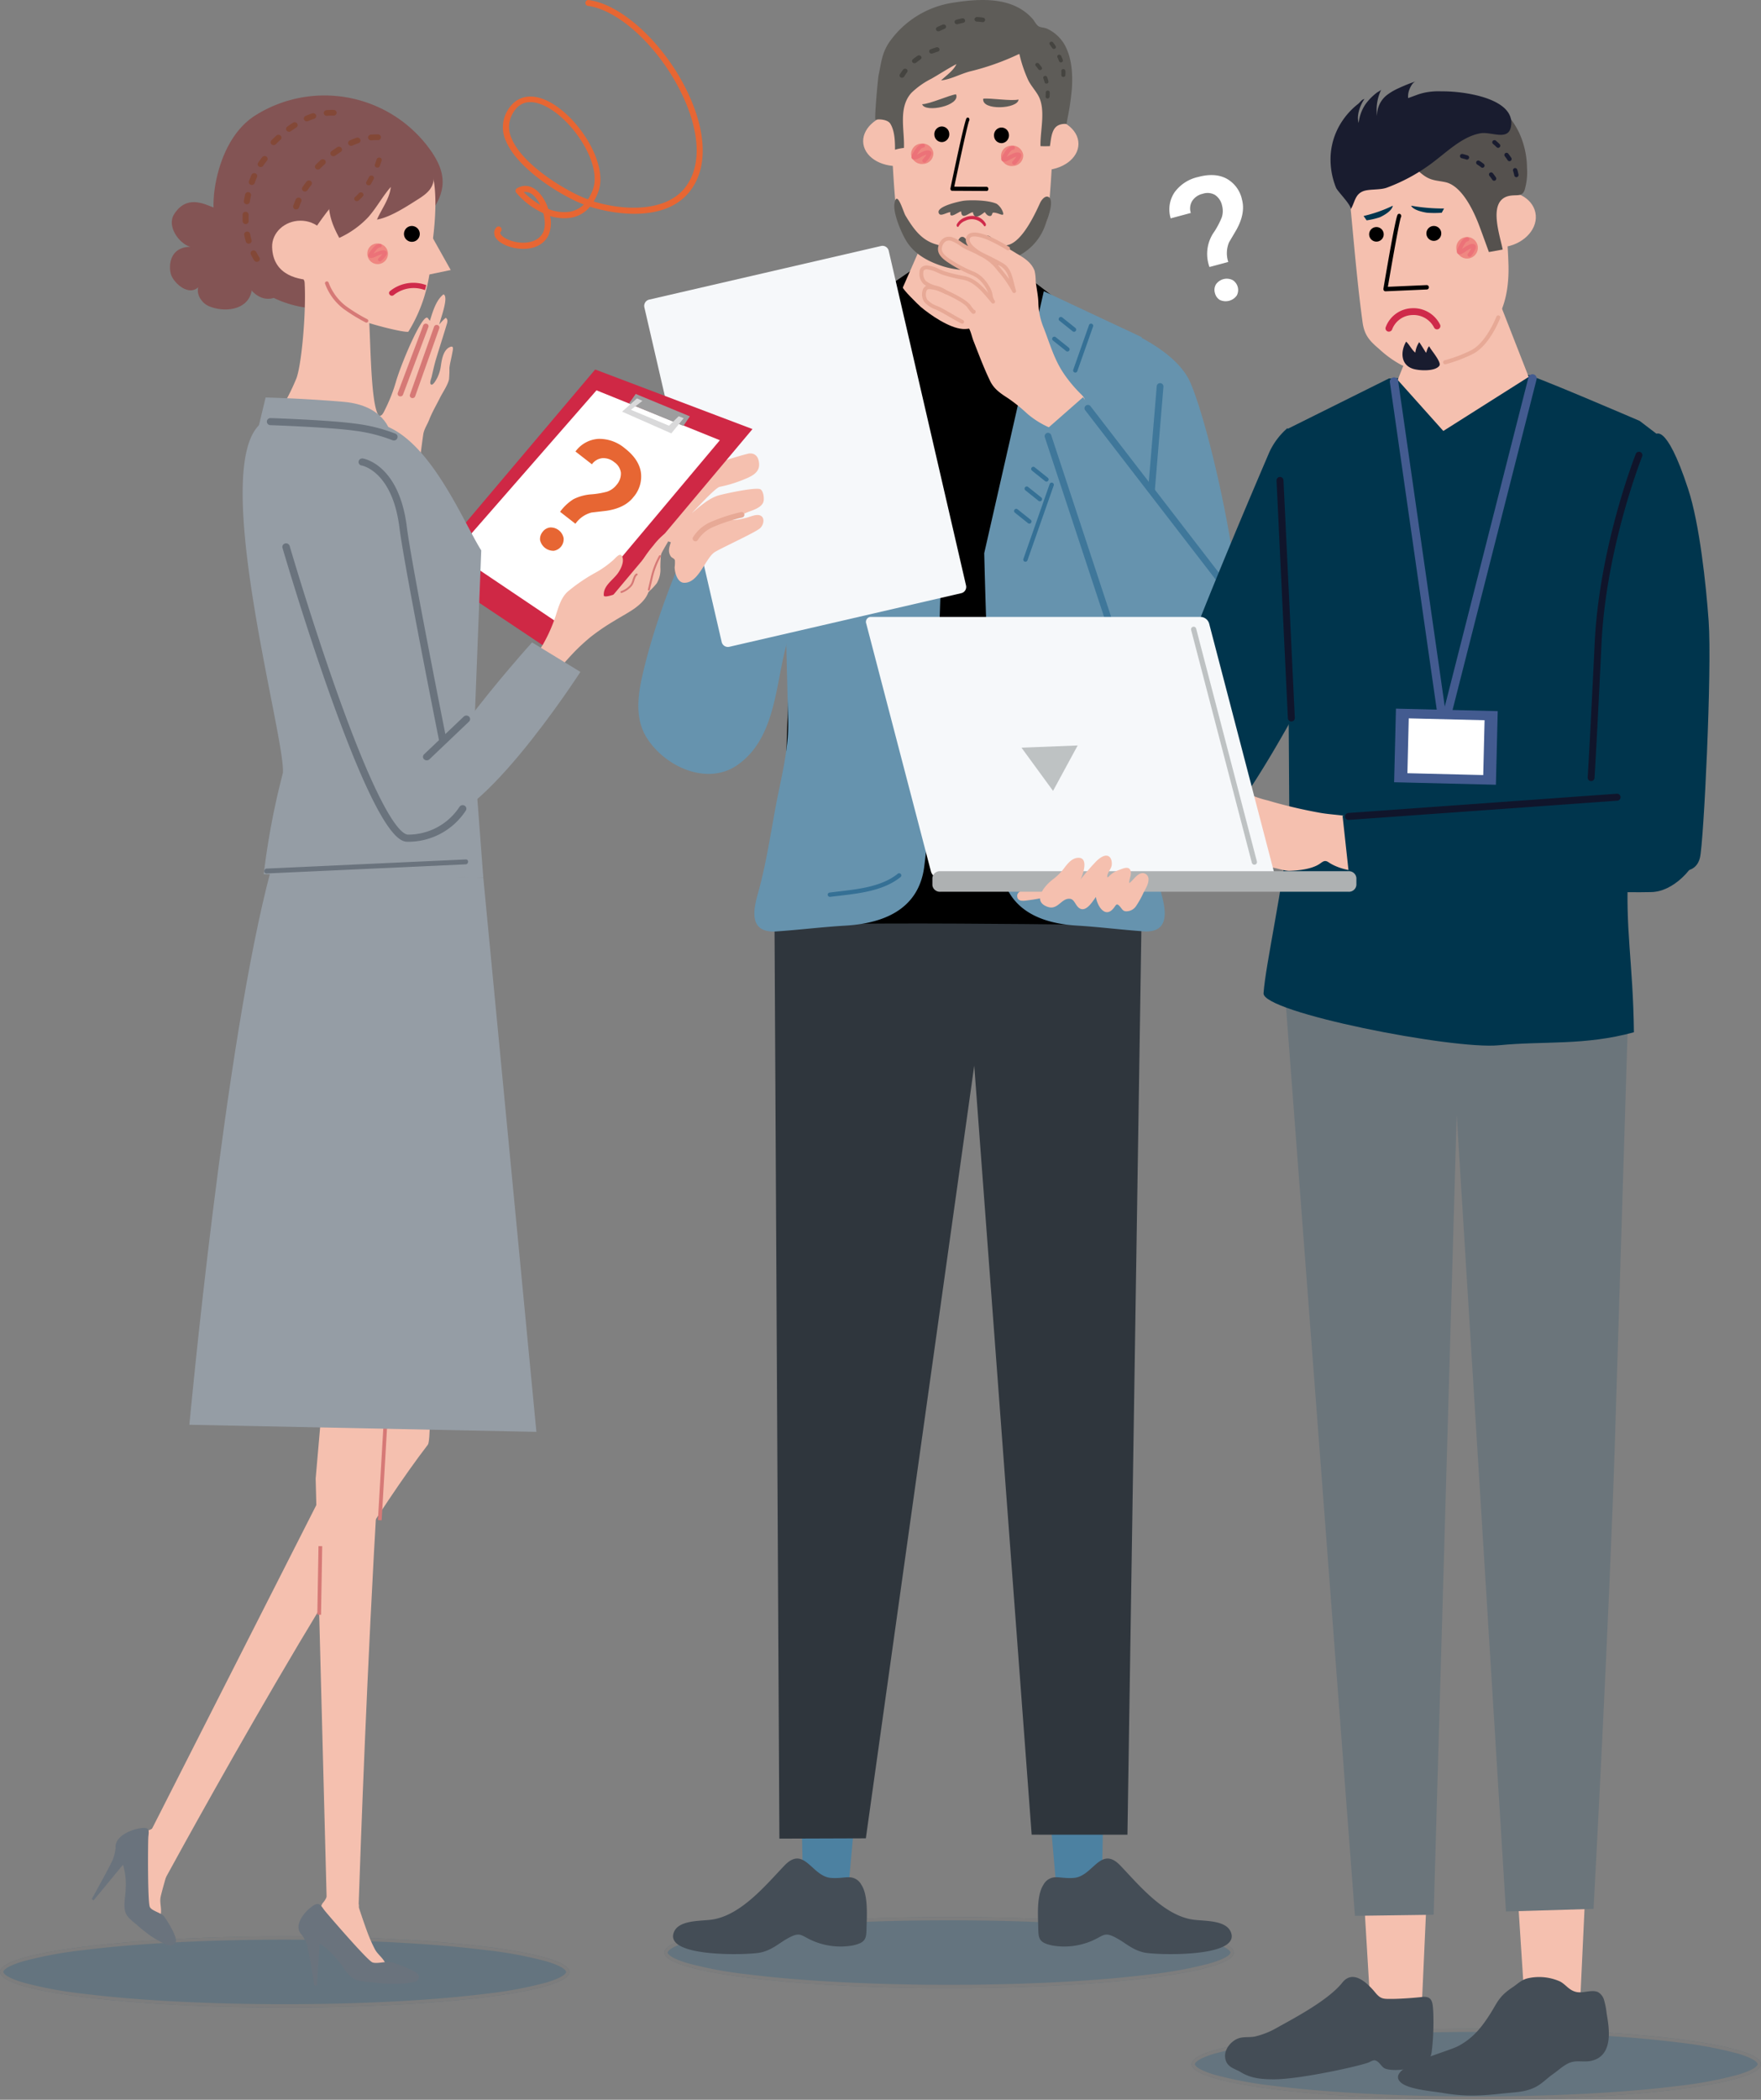 <svg xmlns="http://www.w3.org/2000/svg" width="525.987" height="626.912" viewBox="0 0 525.987 626.912">
  <rect x="0" y="0" width="525.987" height="626.912" fill="#808080" stroke="none"/>
  <g id="グループ_327" data-name="グループ 327" transform="translate(-1232 -97)">
    <g id="グループ_324" data-name="グループ 324" transform="translate(1422.671 97)">
      <g id="楕円形_4" data-name="楕円形 4" opacity="0.22">
        <ellipse id="楕円形_4-2" data-name="楕円形 4" cx="85.043" cy="10.63" rx="85.043" ry="10.63" transform="translate(7.763 572.326)" fill="#004b79"/>
        <path id="楕円形_4_-_アウトライン" data-name="楕円形 4 - アウトライン" d="M85.043,1C62.368,1,41.055,2.1,25.033,4.106A120.354,120.354,0,0,0,6.967,7.452C1.167,9.165,1,10.486,1,10.63s.167,1.465,5.967,3.179a120.352,120.352,0,0,0,18.066,3.346c16.023,2,37.335,3.106,60.011,3.106s43.988-1.1,60.011-3.106a120.352,120.352,0,0,0,18.066-3.346c5.8-1.714,5.967-3.034,5.967-3.179s-.167-1.465-5.967-3.179a120.354,120.354,0,0,0-18.066-3.346C129.031,2.1,107.719,1,85.043,1m0-1c46.968,0,85.043,4.759,85.043,10.63s-38.075,10.63-85.043,10.63S0,16.5,0,10.63,38.075,0,85.043,0Z" transform="translate(7.763 572.326)" fill="#707070"/>
      </g>
      <path id="パス_1924" data-name="パス 1924" d="M1002.491,1105.39l-2.3,118.795H986.714L976.3,1106.111Z" transform="translate(-861.788 -659.767)" fill="#4c81a1"/>
      <path id="パス_1925" data-name="パス 1925" d="M974.221,778.365s45.05,8.02,52.72,26.115,23.23,91.227,10.588,99.651c-11.79,7.856-16.226,6.665-17.614,2.786s-37.325-96.242-37.325-96.242Z" transform="translate(-861.981 -690.072)" fill="#6693ae"/>
      <path id="パス_1926" data-name="パス 1926" d="M948.217,782.885c-.153.4-6.49.645-7.037.721a100.157,100.157,0,0,0-16.5,3.54c-4.851,1.519-10.009,3.223-13.429,7.19-3.289,3.813-4.25,8.731-6.01,13.32-3.551,9.288-7.19,18.6-11.418,27.6-7.955,16.9-15.833,34.823-20.378,52.984-1.716,6.84-3.5,14.882.339,21.318,5.256,8.818,18.16,14.915,27.339,8.468,10.817-7.583,11.265-22.247,14.106-33.916,3.354-13.768,7.3-27.382,11.506-40.91,3.322-10.686,6.425-21.646,10.49-32.081C937.236,811.1,948.217,782.885,948.217,782.885Z" transform="translate(-871.5 -689.653)" fill="#6693ae"/>
      <path id="パス_1927" data-name="パス 1927" d="M952.01,769.845l-35.621,24.4-6.228,176.247s56.994,7.168,101.049-2.032l1.4-173.221L984.823,774.03Z" transform="translate(-867.917 -690.862)"/>
      <path id="パス_1928" data-name="パス 1928" d="M914.421,1105.39l2.295,118.795H930.2l10.315-114.938Z" transform="translate(-867.522 -659.767)" fill="#4c81a1"/>
      <path id="パス_1929" data-name="パス 1929" d="M938.872,1222.054c0,.983-.033,1.923-.066,2.743-.131,4.218.273,5.605-4.261,6.556a20.958,20.958,0,0,1-11.724-1.365c-3.955-1.7-3.682-3.06-8.206-.415-2.054,1.2-4.251,3.2-7.6,3.9-3.573.732-28.988,1.552-25.754-6.163,1.1-2.611,4.709-3.125,7.922-3.387,1.377-.12,2.688-.175,3.7-.35,8.567-1.42,15.909-10.38,21.362-16.084,5.9-6.174,8.129,3.158,13.822,3.671,2.557.23,4.371-.3,5.89-.164a4.15,4.15,0,0,1,3.245,2.185C938.664,1215.355,938.882,1218.961,938.872,1222.054Z" transform="translate(-870.622 -650.5)" fill="#444d56"/>
      <path id="パス_1930" data-name="パス 1930" d="M908.721,951.2l1.453,271.916,25.82-.088,32.376-230.69,17.155,229.6,28.605.011,4.185-271.457S909.65,948.759,908.721,951.2Z" transform="translate(-868.051 -674.177)" fill="#2f363d"/>
      <path id="パス_1931" data-name="パス 1931" d="M1016.641,968.014c4.666-1.311,3.354-7.168,2.317-11-2.229-8.239-3.486-16.663-4.939-25.022-1.5-8.577-3.945-17.647-3.77-26.344,0-.1,2.8-114.807,2.8-114.807l-29.206-13.713-17.8,78.213c.557,22.389,1.4,44.788,2.775,67.145.535,8.8,1.115,17.614,2.174,26.377,1.344,11.1,9.255,16.849,22.727,17.669,6.687.4,13.264,1.257,19.94,1.715A8.911,8.911,0,0,0,1016.641,968.014Z" transform="translate(-862.739 -690.187)" fill="#6693ae"/>
      <path id="パス_1932" data-name="パス 1932" d="M906.642,968.035c-4.83-1.3-3.475-7.168-2.393-10.992,2.316-8.239,3.617-16.663,5.136-25.022,1.552-8.578,4.087-17.647,3.923-26.355-.011-.1-2.819-114.807-2.819-114.807l30.267-13.724,18.39,78.2c-.59,22.389-1.475,44.788-2.917,67.155-.568,8.8-1.169,17.614-2.273,26.377-1.4,11.1-9.594,16.849-23.558,17.679-6.928.4-13.735,1.267-20.662,1.726A9.57,9.57,0,0,1,906.642,968.035Z" transform="translate(-868.561 -690.186)" fill="#6693ae"/>
      <path id="パス_1933" data-name="パス 1933" d="M974.779,760.725l4.8,20.214c-4.775,2.808-12.183,9.441-17.985,8.982-4-.317-9.615-4.2-12.435-6.578-.721-.612-5.551-5.365-5.354-5.824l7.135-16.27Z" transform="translate(-864.801 -691.707)" fill="#f5c0af"/>
      <path id="パス_1934" data-name="パス 1934" d="M1010.375,854.65h-.087a1,1,0,0,1-.918-1.082l4.185-50.4a1,1,0,1,1,2,.164l-4.185,50.416A.983.983,0,0,1,1010.375,854.65Z" transform="translate(-858.724 -687.859)" fill="#3f779a"/>
      <path id="パス_1935" data-name="パス 1935" d="M988.211,717.673a10.442,10.442,0,0,0-4.043-3.442c-5.114-2.677-13.2-3.256-19.275-2.12-6.075-1.136-14.161-.557-19.275,2.12a10.441,10.441,0,0,0-4.043,3.442c-1.573,2.393-1.562,5.168-1.409,8.02.415,7.649.667,15.319,1.147,22.968.241,3.879.546,7.758.962,11.637.361,3.387,2.12,4.983,5.616,7.321a39.82,39.82,0,0,0,8.086,4.611c2.415.9,5.955.962,8.916.907,2.961.065,6.5,0,8.916-.907a39.818,39.818,0,0,0,8.086-4.611c3.486-2.338,5.245-3.934,5.616-7.321.415-3.879.721-7.747.961-11.637.492-7.66.732-15.319,1.147-22.968C989.774,722.831,989.785,720.066,988.211,717.673Z" transform="translate(-865.143 -696.263)" fill="#f5c0af"/>
      <path id="パス_1936" data-name="パス 1936" d="M993.648,737.516c.022,4.371-4.83,7.911-10.85,7.911s-10.916-3.551-10.938-7.911c-.022-4.382,4.851-7.911,10.85-7.911C988.742,729.594,993.637,733.145,993.648,737.516Z" transform="translate(-862.2 -694.59)" fill="#f5c0af"/>
      <path id="パス_1937" data-name="パス 1937" d="M954.6,734.963c.677,4.327-3.617,8.446-9.583,9.211s-11.331-2.131-12-6.458,3.639-8.446,9.583-9.211C948.565,727.74,953.931,730.636,954.6,734.963Z" transform="translate(-865.806 -694.704)" fill="#f5c0af"/>
      <path id="パス_1938" data-name="パス 1938" d="M993.5,712.338a11.656,11.656,0,0,0-5.966-6.228c-.721-.328-1.869-.328-2.47-.688-.688-.4-1.191-1.475-1.7-2.087-5.835-6.807-15.658-6.294-24.061-4.939a28.435,28.435,0,0,0-18.772,11.637c-2.317,3.344-2.459,6.2-3.267,9.932-.24,1.115-1.322,13.374-.94,13.32,1.355-.208,3.672,0,4.426,1.2,1.333,2.12,1.42,5.376,1.409,7.78a13.573,13.573,0,0,1,2.666-.535c.24-5.256-1.8-12.041,2.262-16.477a24.046,24.046,0,0,1,5.911-4.174c2.5-1.421,4.95-3.049,7.507-4.382-.874,1.945-3.027,3.387-4.578,4.862,2.786-.262,5.791-1.934,8.577-2.666a75.247,75.247,0,0,0,14.795-5.256,39.478,39.478,0,0,0,2.622,7.8c.8,1.65,2.1,3.027,2.994,4.6,2.4,4.2.546,10.621.7,15.155.929.044,1.88.033,2.808,0,.284-1.639.371-3.628,1.278-5.092,1.158-1.89,3.7-1.519,3.7-1.519s.229-1.431.306-1.814a75.948,75.948,0,0,0,1.3-9.036C995.213,720.118,995.038,715.89,993.5,712.338Z" transform="translate(-865.501 -697.56)" fill="#5e5c58"/>
      <path id="パス_1939" data-name="パス 1939" d="M970.633,740.743a3.242,3.242,0,0,0,3.672,2.677,3.137,3.137,0,0,0,2.95-3.365,3.27,3.27,0,0,0-3.671-2.688A3.133,3.133,0,0,0,970.633,740.743Z" transform="translate(-862.316 -693.873)" fill="#ef8781"/>
      <path id="パス_1940" data-name="パス 1940" d="M974.646,743.02a.674.674,0,0,0,.415-.2c.47-.5,2-2.185,1.53-2.939a1.036,1.036,0,0,0-.677-.459c-.776-.175-1.847.3-3.234,1.06-.1.055-.175.087-.219.12s-.1.055-.153.076a.663.663,0,0,1,.077-.109c.054-.087.12-.186.185-.284.339-.546,1.027-1.672,1.606-1.7a.583.583,0,1,0-.087-1.158c-1.235.1-2.076,1.41-2.622,2.284l-.175.273c-.448.688-.874,1.464-.35,1.945s1.388.1,2.153-.306c.055-.033.142-.077.24-.131a9.454,9.454,0,0,1,1.879-.874,11.269,11.269,0,0,1-1.125,1.442.542.542,0,0,0,.066.819A.741.741,0,0,0,974.646,743.02Z" transform="translate(-862.307 -693.866)" fill="#ec7278"/>
      <path id="パス_1941" data-name="パス 1941" d="M946.072,740.172a3.257,3.257,0,0,0,3.671,2.688,3.137,3.137,0,0,0,2.95-3.365,3.263,3.263,0,0,0-3.671-2.688A3.123,3.123,0,0,0,946.072,740.172Z" transform="translate(-864.591 -693.925)" fill="#ef8781"/>
      <path id="パス_1942" data-name="パス 1942" d="M950.084,742.45a.621.621,0,0,0,.415-.2c.481-.5,2-2.185,1.541-2.939a1.076,1.076,0,0,0-.677-.459c-.765-.175-1.847.3-3.234,1.06a1.59,1.59,0,0,1-.219.12c-.055.022-.1.055-.153.077.022-.033.055-.077.077-.109.055-.087.12-.186.186-.284.339-.535,1.027-1.672,1.606-1.7a.622.622,0,0,0,.59-.623.6.6,0,0,0-.677-.536c-1.235.1-2.076,1.41-2.622,2.284l-.175.273c-.448.688-.885,1.464-.35,1.945s1.388.1,2.153-.306c.055-.022.143-.077.241-.131a9.842,9.842,0,0,1,1.889-.874,12.317,12.317,0,0,1-1.125,1.442.562.562,0,0,0,.056.831A.671.671,0,0,0,950.084,742.45Z" transform="translate(-864.583 -693.919)" fill="#ec7278"/>
      <path id="パス_1943" data-name="パス 1943" d="M983.071,724.786c.033-.426.055-.841.055-1.235a.573.573,0,0,1,.6-.535.582.582,0,0,1,.59.557q0,.623-.066,1.311a.595.595,0,0,1-.841.437A.532.532,0,0,1,983.071,724.786Zm-.295-4.272a9.051,9.051,0,0,0-.372-1.169.539.539,0,0,1,.361-.7.619.619,0,0,1,.765.339,10.85,10.85,0,0,1,.4,1.278.54.54,0,0,1-.448.656.754.754,0,0,1-.382-.033A.562.562,0,0,1,982.776,720.514Zm-1.858-3.879c-.24-.339-.5-.677-.787-1.005a.516.516,0,0,1,.109-.765.627.627,0,0,1,.841.109c.295.361.579.721.83,1.071a.512.512,0,0,1-.164.754.675.675,0,0,1-.579.044A.777.777,0,0,1,980.918,716.635Z" transform="translate(-861.444 -695.967)" fill="#454440"/>
      <path id="パス_1944" data-name="パス 1944" d="M987.98,719.478a.57.57,0,0,1-.557-.579c.011-.164.022-.328.022-.5,0-.229,0-.459-.022-.688a.557.557,0,0,1,.557-.579.606.606,0,0,1,.645.5,6.181,6.181,0,0,1,.022.776c0,.186-.011.382-.022.568a.587.587,0,0,1-.6.514C988,719.489,987.991,719.478,987.98,719.478Zm-1.246-4.731c-.142-.372-.306-.765-.481-1.147a.534.534,0,0,1,.317-.721.6.6,0,0,1,.776.3c.2.415.372.831.513,1.224a.538.538,0,0,1-.371.7.621.621,0,0,1-.2.033A.614.614,0,0,1,986.734,714.747Zm-2.032-3.9c-.229-.35-.481-.7-.732-1.049a.513.513,0,0,1,.164-.754.638.638,0,0,1,.831.142c.273.361.525.721.765,1.093a.523.523,0,0,1-.208.754.644.644,0,0,1-.317.076A.612.612,0,0,1,984.7,710.846Z" transform="translate(-861.087 -696.505)" fill="#454440"/>
      <path id="パス_1945" data-name="パス 1945" d="M954.33,711.786c-.546.164-1.082.35-1.573.535a.756.756,0,0,1-.962-.372.663.663,0,0,1,.415-.885c.525-.2,1.082-.382,1.661-.557a.74.74,0,0,1,.929.437.83.83,0,0,1,.033.229A.675.675,0,0,1,954.33,711.786Zm-5.2,2.338c-.448.3-.874.612-1.278.94a.8.8,0,0,1-1.049-.044.643.643,0,0,1,.065-.962,14.6,14.6,0,0,1,1.41-1.038.788.788,0,0,1,1.038.153.682.682,0,0,1,.142.415A.729.729,0,0,1,949.129,714.125Zm-3.977,3.813c-.306.4-.6.841-.885,1.3a.772.772,0,0,1-1.005.251.651.651,0,0,1-.273-.929c.306-.481.623-.951.951-1.388a.779.779,0,0,1,1.027-.186.653.653,0,0,1,.328.579A.68.68,0,0,1,945.152,717.938Z" transform="translate(-864.885 -696.363)" fill="#454440"/>
      <path id="パス_1946" data-name="パス 1946" d="M967.527,703.187a.74.74,0,0,1-.863.546c-.219-.033-.448-.066-.667-.087-.306-.033-.612-.055-.929-.066a.716.716,0,0,1-.71-.71.739.739,0,0,1,.776-.656c.35.011.71.044,1.049.076.251.033.513.066.754.109a.684.684,0,0,1,.6.743C967.527,703.155,967.527,703.166,967.527,703.187Zm-6.556.765c-.514.1-1.06.241-1.617.382a.749.749,0,0,1-.918-.459.664.664,0,0,1,.5-.841c.579-.164,1.158-.3,1.726-.415a.753.753,0,0,1,.885.524.813.813,0,0,1,.011.229A.734.734,0,0,1,960.971,703.952Zm-5.54,1.77c-.514.219-1.016.448-1.519.688a.771.771,0,0,1-.994-.284.658.658,0,0,1,.317-.918c.513-.251,1.049-.492,1.584-.71a.777.777,0,0,1,.984.328.708.708,0,0,1,.065.361A.759.759,0,0,1,955.431,705.722Z" transform="translate(-863.963 -697.129)" fill="#454440"/>
      <path id="パス_1947" data-name="パス 1947" d="M952.422,734.672a2.245,2.245,0,0,0,2.426,2.1,2.319,2.319,0,0,0,2.011-2.546,2.245,2.245,0,0,0-2.426-2.1A2.3,2.3,0,0,0,952.422,734.672Z" transform="translate(-864.002 -694.358)"/>
      <path id="パス_1948" data-name="パス 1948" d="M968.732,734.962a2.239,2.239,0,0,0,2.426,2.1,2.319,2.319,0,0,0,2.011-2.546,2.239,2.239,0,0,0-2.426-2.1A2.291,2.291,0,0,0,968.732,734.962Z" transform="translate(-862.49 -694.331)"/>
      <path id="パス_1949" data-name="パス 1949" d="M963.16,756.56a4.518,4.518,0,0,1,4,2.249.7.7,0,0,1-.028.715.271.271,0,0,1-.481-.041,4.319,4.319,0,0,0-5.587-1.458,3.745,3.745,0,0,0-1.947,1.606c-.108.226-.321.273-.473.112a.674.674,0,0,1-.077-.7,4.485,4.485,0,0,1,2.3-1.982A5.626,5.626,0,0,1,963.16,756.56Z" transform="translate(-863.438 -692.093)" fill="#cf2a4a"/>
      <path id="パス_1950" data-name="パス 1950" d="M967.673,751.615a.6.6,0,0,0,.459-.623.589.589,0,0,0-.5-.634l-9.681-.044c1.552-7.4,3.977-18.6,4.414-19.613a.751.751,0,0,0,0-.8.443.443,0,0,0-.71-.076c-.142.153-.6.623-4.841,20.947a.754.754,0,0,0,.088.535.475.475,0,0,0,.393.24l10.326.055C967.63,751.626,967.651,751.615,967.673,751.615Z" transform="translate(-863.596 -694.583)"/>
      <path id="パス_1951" data-name="パス 1951" d="M964.522,771.081c-.5,0-.994-.011-1.453-.022-2.721.066-6.185.011-8.61-1.027a26.644,26.644,0,0,1-5.365-3.234.677.677,0,0,1-.142-.94.668.668,0,0,1,.94-.142,25.6,25.6,0,0,0,5.092,3.081c2.185.929,5.474.983,8.086.918,2.644.066,5.922.022,8.119-.918a21.227,21.227,0,0,0,3.464-1.923.67.67,0,0,1,.929.186.66.66,0,0,1-.186.929,21.877,21.877,0,0,1-3.693,2.043A19.278,19.278,0,0,1,964.522,771.081Z" transform="translate(-864.335 -691.256)" fill="#e7a996"/>
      <path id="パス_1952" data-name="パス 1952" d="M980.721,1222.054c.011.983.033,1.923.066,2.743.131,4.218-.273,5.605,4.261,6.556a20.956,20.956,0,0,0,11.724-1.365c3.956-1.7,3.683-3.06,8.2-.415,2.065,1.2,4.251,3.2,7.605,3.9,3.573.732,28.988,1.552,25.754-6.163-1.1-2.611-4.7-3.125-7.922-3.387-1.388-.12-2.688-.175-3.7-.35-8.567-1.42-15.909-10.38-21.362-16.084-5.9-6.174-8.128,3.158-13.821,3.671-2.557.23-4.371-.3-5.89-.164a4.15,4.15,0,0,0-3.245,2.185C980.94,1215.355,980.71,1218.961,980.721,1222.054Z" transform="translate(-861.379 -650.5)" fill="#444d56"/>
      <path id="パス_1953" data-name="パス 1953" d="M972.22,765.009c-.011,0-.011-.011-.022-.011-1.923-1.267-2.633-3.442-4.6-.863-2.185-2.032-2.437.426-4.119.208-.809-.1-.885-1.267-2-1.005-.677.164-1.06,1.475-1.42,1.923-1.508,1.89-3.573.983-5.988.317-4.644-1.278-7.037-4.95-9.277-8.643-.623-1.027-2.524-7.878-3.267-3.66-.524,2.939,2.131,9.1,3.7,11.528,2.491,3.846,6.567,5.977,11.08,7.386A25.281,25.281,0,0,0,964.6,773.2c4.95-.033,9.725-2.207,14.019-4.272a16.41,16.41,0,0,0,7.976-9.255c.514-1.4,2.95-7.506.82-8.326-1.038-.393-2.065,1.071-2.393,1.781C983.594,756.224,977.9,769.2,972.22,765.009Z" transform="translate(-865.017 -692.581)" fill="#5e5c58"/>
      <path id="パス_1954" data-name="パス 1954" d="M970.9,753.322c-2.71-1.18-8.02-1.125-9.823-.9-1.093.142-8.894,1.781-7.321,3.923.568.776,2.415-.535,3.354-.5-.492,2.328,2.491-.207,3.191-.24.164,2.786,2.316.35,3.518.24.426,2.448,2.382.841,3.54-.033.361.492.852,1.246,1.672,1.158.634-.077.437-1.005.9-1.005,1.672,0,3.5,1.606,2.808-.262A5.084,5.084,0,0,0,970.9,753.322Z" transform="translate(-863.897 -692.488)" fill="#5e5c58"/>
      <path id="パス_1955" data-name="パス 1955" d="M949.068,726.292c2.3-.062,8.057-2.691,10.12-2.972C960.677,726.723,949.918,728.96,949.068,726.292Z" transform="translate(-864.312 -695.173)" fill="#5e5c58"/>
      <path id="パス_1956" data-name="パス 1956" d="M976.317,724.782c-2.24.535-8.479-.514-10.544-.251C965.215,728.2,976.186,727.579,976.317,724.782Z" transform="translate(-862.766 -695.065)" fill="#5e5c58"/>
      <path id="パス_1957" data-name="パス 1957" d="M991.878,803.857a28.063,28.063,0,0,1-2.36-3.923c-1.683-3.354-2.764-6.96-4.13-10.435a21.174,21.174,0,0,1-1.584-7.452c-.055-2.2-.557-4.294-.8-6.479a13.6,13.6,0,0,0-.339-3.136c-.951-2.469-3.147-3.846-5.409-5.146a88.522,88.522,0,0,0-8.173-4.524c-1.475-.645-5.234-1.967-6.141-.393-1.18,2.032,2.4,4.469,4.371,5.409,1.945.929,3.956,1.912,5.78,3.016,2.458,1.486,2.633,5.3,3.5,7.736a41.046,41.046,0,0,0-5.157-7.277c-1.442-1.836-3.07-2.7-5.146-3.879-1.18-.666-2.382-1.18-3.617-1.726-1.606-.71-2.863-1.989-4.534-2.579-1.89-.666-3.147.383-3.639,2.153-.656,2.371,1.9,3.8,3.726,4.983a38.5,38.5,0,0,0,5.824,2.983,8.139,8.139,0,0,1,3.016,2.054,11.483,11.483,0,0,1,2.218,3.431c.361.951.306,2.185,1.005,3-2.229-2.622-4.972-6.359-8.763-7.08a44.611,44.611,0,0,1-5.988-1.442,22.439,22.439,0,0,0-5.146-1.388c-1.2-.087-1.486.066-1.508,1.2a3.71,3.71,0,0,0,.907,2.917c1.737,1.606,4.709,1.53,6.392,2.983a11.266,11.266,0,0,0-5.059-1.508c-1.858.131-1.7,2.994-.973,4.01.94,1.333,2.841,1.89,4.283,2.622,1.5.765,2.83,1.781,4.338,2.535,1.257.634,2.655,1.049,3.595,2.1,1.257,1.409,1.431,3.234,2.109,4.917,1.584,4.01,3.06,8.02,4.961,11.91,1.169,2.371,3.114,3.66,5.354,5.1a49.164,49.164,0,0,1,5.66,4.556,26.381,26.381,0,0,0,5.988,3.868c2.644,1.2,4.152,1.377,6.392-.382,2.448-1.923,7.069-6.031,3.934-9.058A41.535,41.535,0,0,1,991.878,803.857Z" transform="translate(-864.329 -691.623)" fill="#f5c0af"/>
      <path id="パス_1958" data-name="パス 1958" d="M994.175,806.1l-13.254,11.637s21.688,74.214,34.189,87.905c15.352,16.805,28-8.6,26.508-21.974C1039.52,864.923,994.175,806.1,994.175,806.1Z" transform="translate(-861.36 -687.501)" fill="#6693ae"/>
      <path id="パス_1959" data-name="パス 1959" d="M1004.774,882.116a1,1,0,0,1-.951-.688l-21.208-64.282a1,1,0,0,1,1.9-.634l21.208,64.271a1,1,0,0,1-.634,1.268A.69.69,0,0,1,1004.774,882.116Z" transform="translate(-861.208 -686.6)" fill="#3f779a"/>
      <path id="パス_1960" data-name="パス 1960" d="M1036.274,864.439a.977.977,0,0,1-.787-.393l-41.859-54.295a1,1,0,0,1,1.584-1.213l41.859,54.295a1.008,1.008,0,0,1-.186,1.41A1.046,1.046,0,0,1,1036.274,864.439Z" transform="translate(-860.202 -687.312)" fill="#3f779a"/>
      <path id="パス_1961" data-name="パス 1961" d="M947.879,853.131a.642.642,0,0,1-.612-.448l-20.794-65.516a.643.643,0,0,1,1.224-.393l20.793,65.516a.639.639,0,0,1-.426.809A.515.515,0,0,1,947.879,853.131Z" transform="translate(-866.409 -689.334)" fill="#357095"/>
      <path id="パス_1962" data-name="パス 1962" d="M929.966,787.16a.654.654,0,0,1-.5-.24.643.643,0,0,1,.1-.907l3.923-3.136a.645.645,0,1,1,.809,1.005l-3.923,3.136A.652.652,0,0,1,929.966,787.16Z" transform="translate(-866.142 -689.667)" fill="#357095"/>
      <path id="パス_1963" data-name="パス 1963" d="M931.756,792.54a.653.653,0,0,1-.5-.24.642.642,0,0,1,.1-.907l3.923-3.136a.645.645,0,0,1,.809,1.005L932.16,792.4A.631.631,0,0,1,931.756,792.54Z" transform="translate(-865.976 -689.168)" fill="#357095"/>
      <path id="パス_1964" data-name="パス 1964" d="M934.626,798.65a.653.653,0,0,1-.5-.24.642.642,0,0,1,.1-.907l3.923-3.136a.643.643,0,0,1,.907.1.652.652,0,0,1-.1.907l-3.923,3.136A.631.631,0,0,1,934.626,798.65Z" transform="translate(-865.71 -688.602)" fill="#357095"/>
      <path id="パス_1965" data-name="パス 1965" d="M977.355,853.06a.688.688,0,0,1-.208-.033.641.641,0,0,1-.393-.82l7.845-22.356a.643.643,0,0,1,1.213.426l-7.845,22.356A.658.658,0,0,1,977.355,853.06Z" transform="translate(-861.75 -685.341)" fill="#357095"/>
      <path id="パス_1966" data-name="パス 1966" d="M990.995,800.6a.76.76,0,0,1-.219-.033.642.642,0,0,1-.393-.82l4.71-13.341a.643.643,0,0,1,1.213.426l-4.71,13.341A.627.627,0,0,1,990.995,800.6Z" transform="translate(-860.487 -689.367)" fill="#357095"/>
      <path id="パス_1967" data-name="パス 1967" d="M983.438,829.531a.63.63,0,0,1-.4-.142l-3.923-3.136a.652.652,0,0,1-.1-.907.634.634,0,0,1,.907-.1l3.923,3.136a.634.634,0,0,1,.1.907A.67.67,0,0,1,983.438,829.531Z" transform="translate(-861.55 -685.741)" fill="#357095"/>
      <path id="パス_1968" data-name="パス 1968" d="M981.638,834.91a.63.63,0,0,1-.4-.142l-3.923-3.136a.645.645,0,1,1,.809-1.005l3.923,3.136a.633.633,0,0,1,.1.907A.621.621,0,0,1,981.638,834.91Z" transform="translate(-861.717 -685.242)" fill="#357095"/>
      <path id="パス_1969" data-name="パス 1969" d="M990.969,788.59a.63.63,0,0,1-.4-.142l-3.923-3.136a.634.634,0,0,1-.1-.907.642.642,0,0,1,.907-.1l3.923,3.136a.642.642,0,0,1,.1.907A.606.606,0,0,1,990.969,788.59Z" transform="translate(-860.853 -689.535)" fill="#357095"/>
      <path id="パス_1970" data-name="パス 1970" d="M989.178,793.98a.63.63,0,0,1-.4-.142l-3.923-3.136a.643.643,0,0,1-.1-.907.653.653,0,0,1,.907-.1l3.923,3.136a.645.645,0,0,1,.1.907A.671.671,0,0,1,989.178,793.98Z" transform="translate(-861.018 -689.035)" fill="#357095"/>
      <path id="パス_1971" data-name="パス 1971" d="M978.769,841.02a.63.63,0,0,1-.4-.142l-3.923-3.136a.634.634,0,0,1-.1-.907.643.643,0,0,1,.907-.1l3.923,3.136a.655.655,0,0,1,.1.907A.67.67,0,0,1,978.769,841.02Z" transform="translate(-861.983 -684.676)" fill="#357095"/>
      <path id="パス_1972" data-name="パス 1972" d="M937.146,806.19a.673.673,0,0,1-.5-.24.642.642,0,0,1,.1-.907l3.924-3.136a.653.653,0,0,1,.906.1.643.643,0,0,1-.1.907l-3.923,3.136A.628.628,0,0,1,937.146,806.19Z" transform="translate(-865.477 -687.903)" fill="#357095"/>
      <path id="パス_1973" data-name="パス 1973" d="M939.655,813.01a.645.645,0,0,1-.4-1.147l3.923-3.136a.645.645,0,1,1,.809,1.005l-3.923,3.136A.631.631,0,0,1,939.655,813.01Z" transform="translate(-865.244 -687.271)" fill="#357095"/>
      <path id="パス_1974" data-name="パス 1974" d="M941.1,820.91a.653.653,0,0,1-.5-.24.642.642,0,0,1,.1-.907l3.922-3.136a.645.645,0,0,1,.809,1.005l-3.923,3.136A.631.631,0,0,1,941.1,820.91Z" transform="translate(-865.111 -686.539)" fill="#357095"/>
      <path id="パス_1975" data-name="パス 1975" d="M943.605,829.89a.67.67,0,0,1-.5-.24.652.652,0,0,1,.1-.907l3.923-3.136a.645.645,0,0,1,.809,1.005l-3.923,3.136A.7.7,0,0,1,943.605,829.89Z" transform="translate(-864.878 -685.707)" fill="#357095"/>
      <path id="パス_1976" data-name="パス 1976" d="M945.045,835.99a.645.645,0,0,1-.4-1.147l3.923-3.136a.644.644,0,0,1,.907.1.653.653,0,0,1-.1.907l-3.923,3.136A.631.631,0,0,1,945.045,835.99Z" transform="translate(-864.744 -685.142)" fill="#357095"/>
      <path id="パス_1977" data-name="パス 1977" d="M1001.084,943.344a43.873,43.873,0,0,1-21.2-6.228.644.644,0,1,1,.7-1.082c6.906,4.469,19.176,7.616,26.409,5.168a.647.647,0,0,1,.819.4.638.638,0,0,1-.4.819A20.12,20.12,0,0,1,1001.084,943.344Z" transform="translate(-861.484 -675.471)" fill="#357095"/>
      <path id="パス_1978" data-name="パス 1978" d="M923.916,943.213a.657.657,0,0,1-.645-.557.641.641,0,0,1,.557-.721c.929-.12,1.879-.229,2.863-.349,6.021-.7,12.85-1.508,17.5-5.278a.643.643,0,0,1,.907.1.634.634,0,0,1-.1.907c-4.95,4.01-11.976,4.83-18.171,5.562-.972.109-1.923.219-2.841.339Z" transform="translate(-866.703 -675.449)" fill="#357095"/>
      <path id="パス_1979" data-name="パス 1979" d="M961.1,788.312a.507.507,0,0,1-.251-.066c-.787-.393-2.142-1.169-3.442-1.912-1.213-.7-2.48-1.421-3.2-1.781-.339-.164-.688-.328-1.06-.492a7.893,7.893,0,0,1-3.431-2.316,4.224,4.224,0,0,1-.317-3.726,2.1,2.1,0,0,1,.962-1.005,5.038,5.038,0,0,1-.929-.677,4.217,4.217,0,0,1-1.082-3.354,2,2,0,0,1,.6-1.53,2.408,2.408,0,0,1,1.912-.5A9.954,9.954,0,0,1,954.208,772c.536.24,1.049.47,1.563.645a42.487,42.487,0,0,0,5.7,1.388l.208.044c2.939.557,5.256,2.8,7.168,4.993-.022-.055-.033-.1-.055-.153a10.823,10.823,0,0,0-2.109-3.245,7.565,7.565,0,0,0-2.819-1.912,40.138,40.138,0,0,1-5.9-3.027l-.36-.229c-1.825-1.169-4.327-2.765-3.606-5.376a3.778,3.778,0,0,1,1.759-2.458,3.214,3.214,0,0,1,2.612-.087A11.343,11.343,0,0,1,961,764.022a14.118,14.118,0,0,0,1.89,1.125,3.849,3.849,0,0,1-.59-1.125,2.258,2.258,0,0,1,.2-1.879c1.213-2.109,5.562-.415,6.862.153a54.243,54.243,0,0,1,5.726,3.07.573.573,0,0,1-.59.983,50.262,50.262,0,0,0-5.605-3c-2.24-.983-4.9-1.53-5.409-.634a1.155,1.155,0,0,0-.087.972c.426,1.4,2.754,2.939,4.207,3.639,1.825.874,3.934,1.9,5.824,3.038,2.021,1.224,2.633,3.737,3.169,5.955.186.754.361,1.464.568,2.076a.581.581,0,0,1-.317.721.569.569,0,0,1-.743-.284,32.92,32.92,0,0,0-4.163-6.021q-.475-.574-.918-1.147a14.339,14.339,0,0,0-4.677-3.573l-.306-.175c-1.027-.579-2.087-1.049-3.191-1.541l-.371-.164a13.485,13.485,0,0,1-2.12-1.246,10.808,10.808,0,0,0-2.371-1.311,2.128,2.128,0,0,0-1.7.022,2.624,2.624,0,0,0-1.191,1.737c-.459,1.672,1.071,2.8,3.114,4.109l.372.24a39.486,39.486,0,0,0,5.736,2.939,8.452,8.452,0,0,1,3.212,2.2,12.03,12.03,0,0,1,2.327,3.606,7.454,7.454,0,0,1,.306,1.2,3.58,3.58,0,0,0,.59,1.639.574.574,0,1,1-.874.743l-.011-.011-.7-.83c-2.01-2.415-4.524-5.43-7.714-6.042l-.219-.044a42.674,42.674,0,0,1-5.857-1.42,17.036,17.036,0,0,1-1.661-.677,9.376,9.376,0,0,0-2.95-.951,1.388,1.388,0,0,0-1.049.208.987.987,0,0,0-.229.7,3.309,3.309,0,0,0,.71,2.491,8.04,8.04,0,0,0,3.125,1.464,9.039,9.039,0,0,1,3.267,1.508.573.573,0,0,1,.1.754.584.584,0,0,1-.743.186,10.663,10.663,0,0,0-4.753-1.442.844.844,0,0,0-.765.546,3.107,3.107,0,0,0,.208,2.568,7.019,7.019,0,0,0,2.961,1.923c.382.175.765.339,1.114.513.743.382,1.956,1.071,3.245,1.814s2.633,1.508,3.387,1.89a.565.565,0,0,1,.251.765A.516.516,0,0,1,961.1,788.312Zm10.6-17.636c.077.087.142.175.219.273.3.382.612.754.918,1.136.754.929,1.519,1.868,2.229,2.852a5.9,5.9,0,0,0-2.218-3.606C972.466,771.113,972.095,770.884,971.7,770.676Z" transform="translate(-864.378 -691.671)" fill="#e7a996"/>
      <path id="パス_1980" data-name="パス 1980" d="M964.05,784.007c-.4,0-.82-.459-1.836-1.912-1.169-1.661-6.807-4.185-8.872-5.026a.571.571,0,0,1-.317-.743.579.579,0,0,1,.754-.317c.8.317,7.8,3.191,9.386,5.42a13.718,13.718,0,0,0,1.027,1.344.58.58,0,0,1,.492.47.691.691,0,0,1-.361.7A.666.666,0,0,1,964.05,784.007Z" transform="translate(-863.949 -690.294)" fill="#e7a996"/>
      <path id="パス_1981" data-name="パス 1981" d="M969.224,866.134a1.913,1.913,0,0,1-1.442,2.306l-69.242,16a1.913,1.913,0,0,1-2.306-1.442L873.145,783.1a1.93,1.93,0,0,1,1.442-2.316l69.242-16a1.913,1.913,0,0,1,2.305,1.442Z" transform="translate(-871.352 -691.335)" fill="#f6f8fa"/>
      <path id="パス_1982" data-name="パス 1982" d="M907.625,844.016c-1.3,1.268-12.609,6.37-13.822,7.332-2.721,2.142-4.677,9.178-8.96,8.982-1.923-.087-2.688-2.841-2.775-4.578a11,11,0,0,0,.087-2.131c-.251-.677-.907-.645-1.267-1.224-.874-1.431-.437-2.633.044-4.163a7.848,7.848,0,0,1-3.038-1.65,3.869,3.869,0,0,1-1.06-2.032c-.153-.776.481-2.043.153-2.655-.306-.568-1.836-.951-2.317-1.77-1.3-2.153,1.431-13.254,3.125-14.981a14.428,14.428,0,0,1,5.715-3.092,91.445,91.445,0,0,1,9.506-3.169c1.661-.382,3.464-.535,3.988,1.42.688,2.546-1.2,3.988-3.453,4.589-2.218.59-4.731.8-6.676,2.043-3.07,1.956-3.136,4.5-4.633,7.015,1.978-2.655,3.77-3.966,6.217-6.119,1.956-1.715,3.824-2.316,6.25-3.147a95.3,95.3,0,0,1,9.43-2.928c2.1-.306,3.125,1.158,3.169,3.245.066,2.786-2.917,3.813-5.081,4.7a39.647,39.647,0,0,1-6.709,1.989c-1.409.317-7.616,7.277-8.545,8.042,2.437-2,4.873-4.327,7.911-5.387,1.213-.426,11.233-2.633,12.762-1.945.94.426,1.246,2.8.951,3.737-.481,1.584-2.622,2.338-4.054,2.863-2,.732-4.283,2.043-6.031,2.622a17.661,17.661,0,0,0,4.469-.579c1.136-.208,2.36-.809,3.464-.929C909.056,839.832,909.089,842.585,907.625,844.016Z" transform="translate(-871.238 -686.339)" fill="#f5c0af"/>
      <path id="パス_1983" data-name="パス 1983" d="M901.791,838.35a.836.836,0,0,1-.645.754,50.439,50.439,0,0,0-8.883,2.917,10.358,10.358,0,0,0-4.36,3.759.83.83,0,0,1-1.125.339.821.821,0,0,1-.339-1.115,11.743,11.743,0,0,1,5.081-4.469,51.436,51.436,0,0,1,9.255-3.049.829.829,0,0,1,.994.623A.619.619,0,0,1,901.791,838.35Z" transform="translate(-870.125 -684.595)" fill="#e7a996"/>
    </g>
    <g id="グループ_326" data-name="グループ 326" transform="translate(1232 97)">
      <path id="パス_2033" data-name="パス 2033" d="M734.668,1253.58a13.68,13.68,0,0,1-.841,4.338c-.8,1.967-6.327,11.877-6.327,11.877l.514.448,9.583-11.6Z" transform="translate(-700.079 -702.853)" fill="#6a737d"/>
      <g id="グループ_325" data-name="グループ 325">
        <g id="楕円形_5" data-name="楕円形 5" opacity="0.22">
          <ellipse id="楕円形_5-2" data-name="楕円形 5" cx="85.043" cy="10.63" rx="85.043" ry="10.63" transform="translate(0 578.109)" fill="#004b79"/>
          <path id="楕円形_5_-_アウトライン" data-name="楕円形 5 - アウトライン" d="M85.043,1C62.368,1,41.055,2.1,25.033,4.106A120.354,120.354,0,0,0,6.967,7.452C1.167,9.165,1,10.486,1,10.63s.167,1.465,5.967,3.179a120.352,120.352,0,0,0,18.066,3.346c16.023,2,37.335,3.106,60.011,3.106s43.988-1.1,60.011-3.106a120.352,120.352,0,0,0,18.066-3.346c5.8-1.714,5.967-3.034,5.967-3.179s-.167-1.465-5.967-3.179a120.354,120.354,0,0,0-18.066-3.346C129.031,2.1,107.719,1,85.043,1m0-1c46.968,0,85.043,4.759,85.043,10.63s-38.075,10.63-85.043,10.63S0,16.5,0,10.63,38.075,0,85.043,0Z" transform="translate(0 578.109)" fill="#707070"/>
        </g>
        <path id="パス_2026" data-name="パス 2026" d="M798.988,1282.933c-.273-.437-.536-.9-.776-1.377a21.344,21.344,0,0,0-1.956-2.961,21.788,21.788,0,0,0-1.289-1.967,13.582,13.582,0,0,0-1.967-1.584c-1.5-1.125-3.868-3.016-2.328-5.19a6.952,6.952,0,0,0,1.224-1.956c.208-.623.339-1.453,1.06-1.6,1.093-.23,1.857.688,2.721,1.213a24.038,24.038,0,0,0,3.092,1.311c.71.317,2.153.536,2.579,1.267.175.306.077.787.131,1.115.065.36,2.251,6.785,2.939,8.435a43.681,43.681,0,0,0,1.847,4.043c.8,1.486,2.371,2.535,3.07,4.065.754,1.672-1.8,1.18-2.634.94a15.989,15.989,0,0,1-4.545-2.328A11.543,11.543,0,0,1,798.988,1282.933Z" transform="translate(-694.271 -701.677)" fill="#f5c0af"/>
        <path id="パス_2027" data-name="パス 2027" d="M780.57,1051.3l12.664,68.379-3.792,43.379,3.289,125.581,9.277,10.162s5.19-171.363,14.882-233.81Z" transform="translate(-695.161 -721.598)" fill="#f5c0af"/>
        <path id="パス_2028" data-name="パス 2028" d="M784.372,1278.191c-1.5-2.655,1.8-6.534,4.152-7.976,1.847-1.136,2.306.339,3.333,1.6,1.5,1.836,12.347,14.38,14.106,15.363,1.18.656,4.36-.372,5.671-.022,1.945.535,7.878,2.7,8.315,4.01.349,1.06-.579,1.77-1.65,1.978a34.823,34.823,0,0,1-6.578.47c-2.032-.022-4.076-.262-6.086-.459a23.968,23.968,0,0,1-3.78-.47c-3.005-.841-4.207-3.912-6.01-5.977a22.116,22.116,0,0,0-4.972-4.7c-1.847-1.136-4.261-1.563-5.857-3.027A3.089,3.089,0,0,1,784.372,1278.191Z" transform="translate(-694.843 -701.349)" fill="#6a737d"/>
        <path id="パス_2029" data-name="パス 2029" d="M784.34,1277.48a12.645,12.645,0,0,1,2.142,3.715c.59,1.89,2.2,12.227,2.2,12.227l.765.077.929-13.669Z" transform="translate(-694.811 -700.638)" fill="#6a737d"/>
        <path id="パス_2030" data-name="パス 2030" d="M741.289,1265.341a15.531,15.531,0,0,1,.2-1.552,20.886,20.886,0,0,0,.186-3.5,20.554,20.554,0,0,0,.142-2.316,12.7,12.7,0,0,0-.656-2.371c-.546-1.737-1.344-4.578,1.235-5.529a7.528,7.528,0,0,0,2.185-.929c.546-.4,1.158-1.005,1.836-.721,1.027.4,1.1,1.573,1.486,2.48a24.4,24.4,0,0,0,1.737,2.765c.393.645,3.016-1.617,2.917-.787-.044.339-1.989,3.912-2.131,4.218-.175.339-3.409,11.342-3.628,12.828-.24,1.661.415,3.376.055,4.994-.393,1.792-2.2-.011-2.721-.677a14.846,14.846,0,0,1-2.317-4.392A10.7,10.7,0,0,1,741.289,1265.341Z" transform="translate(-698.865 -703.337)" fill="#f5c0af"/>
        <path id="パス_2031" data-name="パス 2031" d="M802.536,1053.65l7.452,73.974L795.27,1166.37l-51.53,101.476.7,20.794s53.224-98.614,81.928-135.928c1.453-1.89.634-40.92-5.485-86.146Z" transform="translate(-698.574 -721.38)" fill="#f5c0af"/>
        <path id="パス_2032" data-name="パス 2032" d="M734.066,1254c.612-3.092,5.584-4.873,8.261-4.982,2.109-.1,1.5,1.442,1.431,3.049-.088,2.36-.208,18.794.459,20.52.448,1.158,3.475,1.825,4.207,2.786,1.1,1.431,4.076,6.282,3.551,7.659a1.832,1.832,0,0,1-2.513.918,26.155,26.155,0,0,1-5.179-2.83,50.6,50.6,0,0,1-4.218-3.42,17.1,17.1,0,0,1-2.491-2.284c-1.683-2.229-.568-5.54-.557-8.25a20.777,20.777,0,0,0-.634-6.6c-.634-1.912-2.142-3.485-2.371-5.572A3.37,3.37,0,0,1,734.066,1254Z" transform="translate(-699.477 -703.276)" fill="#6a737d"/>
        <path id="パス_2034" data-name="パス 2034" d="M876.089,906.116a27.961,27.961,0,0,1-4.327,2.906c-3.518,2.065-8.687,4.436-9.889,8.414-.459,1.519-1.005,4.327.295,5.616,1.279,1.267,3.835-.219,5.015-1.093A18.742,18.742,0,0,1,872,919.381c1.453-.513,3.322-.448,4.6-1.18,2-1.147,2.863-3.529,4.5-5a18.8,18.8,0,0,0,2.721-2.8,8.073,8.073,0,0,0,1.093-4.731,38.279,38.279,0,0,1,.557-6.512c.35-1.934,1.016-3.857,1.246-5.791-1.945-.557-4.272,3.661-4.994,4.808-1.235,1.934-2.448,4-3.781,5.922A11.734,11.734,0,0,1,876.089,906.116Z" transform="translate(-687.674 -736.238)" fill="#f5c0af"/>
        <path id="パス_2035" data-name="パス 2035" d="M859.1,936.458l57.234-68.15L869.351,850.52,819.22,909.83Z" transform="translate(-691.579 -740.204)" fill="#cf2845"/>
        <path id="パス_2036" data-name="パス 2036" d="M859.173,926.753l46.733-55.639-36.845-14.9-42.472,48.6Z" transform="translate(-690.896 -739.677)" fill="#fff"/>
        <path id="パス_2037" data-name="パス 2037" d="M856.014,891.252a14.361,14.361,0,0,1,4-3.765,14.174,14.174,0,0,1,5.349-1.451,25.585,25.585,0,0,0,4.628-.778,6.05,6.05,0,0,0,2.886-2.038,5.09,5.09,0,0,0,1.3-3.629,4.5,4.5,0,0,0-1.961-3.15,5.037,5.037,0,0,0-3.581-1.2,4.34,4.34,0,0,0-3.111,1.829l-4.912-3.822a9.177,9.177,0,0,1,6.83-3.771,11.854,11.854,0,0,1,7.966,2.857q4.061,3.163,4.72,6.985a9.326,9.326,0,0,1-2.2,7.537q-2.563,3.294-8.121,4.1l-4.389.51a8.435,8.435,0,0,0-4.818,3.357Zm-5.236,6.017a3.242,3.242,0,0,1,2.242-1.337,3.929,3.929,0,0,1,4.047,3.182,3.5,3.5,0,0,1-2.906,3.774,4.074,4.074,0,0,1-4.123-3.209A3.3,3.3,0,0,1,850.778,897.269Z" transform="translate(-688.725 -738.448)" fill="#e76633"/>
        <path id="パス_2038" data-name="パス 2038" d="M811.8,855.908c1.836-6.119,8.064-20.619,9.484-18.816a8.768,8.768,0,0,0,.612.787c.83-2.633,1.77-6.1,4.054-7.889,1.727.667-1.005,7.561-1.235,8.993A12.083,12.083,0,0,1,826.627,837c.852.557.4,1.606.164,2.382-1.071,3.573-1.912,6.108-2.994,9.681-.568,1.847-.962,3.737-1.4,5.627-.1.4-.787,2.054-.065,2.251.623.164,1.519-1.584,1.759-2.032a11.326,11.326,0,0,0,1.071-3.518c.251-1.759.688-4.644,2.524-5.584,1.573-.8,1.049.776.852,1.912-.251,1.421-.645,2.786-.809,4.207a33.219,33.219,0,0,1-.131,3.486c-.415,1.748-1.868,3.825-2.688,5.452-1.1,2.2-2.338,4.283-3.234,6.578-.568,1.453-1.519,2.775-1.759,4.338-.229,1.541-.437,3.147-.645,4.709a43.594,43.594,0,0,0-.361,5.966c.055,3.715,1.77,7.463,2.874,10.927-2.5.328-4.72,2.229-7.07,3.18a47.33,47.33,0,0,1-2.513-6.327c-.481-1.453-.524-2.7-1.3-4.065-.765-1.344-1.158-3.049-2.229-4.251-.962-1.082-2.317-1.639-3.289-2.611-.885-.885-1.115-2.327-1.486-3.464-.448-1.344-.841-2.7-1.333-4.043-.983-2.677-1.289-5.616-2.808-8.108-.546-.9-2.469-4.862.284-3.06,2.316,1.508,3.9,3.715,6.054,5.3,1.388,1.027,1.945-.656,2.579-1.912A48.239,48.239,0,0,0,811.8,855.908Z" transform="translate(-693.49 -742.106)" fill="#f5c0af"/>
        <path id="パス_2039" data-name="パス 2039" d="M812.5,859.494a.738.738,0,0,0,.2-.284l7.583-20.182a.762.762,0,0,0-.5-.994.823.823,0,0,0-1.038.47l-7.594,20.17a.765.765,0,0,0,.492.994A.869.869,0,0,0,812.5,859.494Z" transform="translate(-692.332 -741.365)" fill="#d67976"/>
        <path id="パス_2040" data-name="パス 2040" d="M815.84,859.953a.9.9,0,0,0,.186-.3l7.2-20.291a.767.767,0,0,0-.524-.983.818.818,0,0,0-1.027.492l-7.2,20.3a.761.761,0,0,0,.514.983A.892.892,0,0,0,815.84,859.953Z" transform="translate(-692.023 -741.333)" fill="#d67976"/>
        <path id="パス_2041" data-name="パス 2041" d="M773.138,831.068c3.049,3.409,6.753,3.333,9.79.437,2.7-2.579.71-9.725-.317-13.167-2.021-6.8-13.811-9.178-20.6-11.888-3.147-1.257-8.25-3.792-11.9,1.934-2.305,3.617,1.5,8.8,4.819,9.758-6.611.055-6.556,6.512-5.605,8.654,1.125,2.524,5.157,5.988,7.966,3.442-.568,2.448,1.311,4.753,2.972,5.518,4.524,2.054,11.757,1.486,12.97-4.316C773.3,831.473,773.117,831.046,773.138,831.068Z" transform="translate(-698.099 -744.441)" fill="#835454"/>
        <path id="パス_2042" data-name="パス 2042" d="M761.207,802.986a34.761,34.761,0,0,0-.437,5.059c-.251,16.565,14.106,31.218,31.939,31.25a38.435,38.435,0,0,0,12.216-1.945c7.059-2.273,13.221-17.963,17.876-23.186,7.6-8.556,8.905-14.674,1.344-24.061a38.841,38.841,0,0,0-50.711-8.61C766.179,785.973,762.486,794.955,761.207,802.986Z" transform="translate(-696.996 -747.151)" fill="#835454"/>
        <path id="パス_2043" data-name="パス 2043" d="M804.078,875.923a28.567,28.567,0,0,0-6.184,3.464c-4.655,4.5-7.4,15.166-15.975,14.871-9.157-.317-9.834-17.974-6.6-22.99,3.89-6.01,6.108-8.862,8.96-15.713,1.563-3.748,3.07-19.941,2.5-29.076,8.971,3.846,17.854-.765,19.045,8.479.7,5.463.481,26.005,2.753,30.944,2.338,5.081,11.866,14.041,15.614,18.335C822.217,881.955,810.11,873.192,804.078,875.923Z" transform="translate(-695.811 -742.432)" fill="#f5c0af"/>
        <path id="パス_2044" data-name="パス 2044" d="M775.033,999.937a223.735,223.735,0,0,1,5.7-30.136c1.158-9.933-24.072-97.674-4.589-105.607,14.871-.47,20.8,2.164,27.207,1.06,18.182-3.147,30.421,28.136,36.649,38.025l-2.295,59.19,2.906,38.484Z" transform="translate(-696.257 -738.942)" fill="#959da5"/>
        <path id="パス_2045" data-name="パス 2045" d="M786.182,830.5c2.83,4.873,8.13,6.643,13.4,9.462.186.1.372.186.557.284,4.032,2,16.073,4.9,16.63,4.36a45.737,45.737,0,0,0,4.7-10.326q.213-.721.426-1.475c1.868-6.479,2.1-15.21,2.1-15.21s3.3-21.864-3.3-24.858c-5.07-2.295-16.117,4.316-20,7.387-4.2,3.289-8.665,9.036-11.6,13.407C785.614,818.691,783,825.007,786.182,830.5Z" transform="translate(-694.774 -745.602)" fill="#f5c0af"/>
        <path id="パス_2046" data-name="パス 2046" d="M776.79,817.793c.273,8.61,8.228,9.867,12.915,9.856,4.688-.033,4.043-5.573,4.032-9.943-.011-4.349-3.813-7.867-8.5-7.845S776.648,813.422,776.79,817.793Z" transform="translate(-695.511 -743.972)" fill="#f5c0af"/>
        <path id="パス_2047" data-name="パス 2047" d="M823.685,799.323c-.044,3.016-1.552,4.688-4.578,6.6-3.376,2.131-8.381,5.474-12.435,6.174,1.4-3.234,3.759-6.152,4.13-9.747-2.5,2.863-4.119,6.031-6.709,8.993a27.787,27.787,0,0,1-8.676,6.217c-3.027-5.518-3.813-9.473-2.633-16.084.9-4.95,3.966-9.561,7.375-13.232,2.316-2.513,6.359-6.512,10.184-6.01,3.584.481,6.873,3.551,8.927,6.141a19.511,19.511,0,0,1,4.316,9.266A11.429,11.429,0,0,1,823.685,799.323Z" transform="translate(-694.077 -746.536)" fill="#835454"/>
        <path id="パス_2048" data-name="パス 2048" d="M813,812.807a2.36,2.36,0,1,0,3.038-1.333A2.326,2.326,0,0,0,813,812.807Z" transform="translate(-692.17 -743.838)"/>
        <path id="パス_2049" data-name="パス 2049" d="M809.028,829.313a11.064,11.064,0,0,1,10.831-1.787q-.177.731-.37,1.491a9.53,9.53,0,0,0-9.384,1.512.835.835,0,0,1-1.138-.128A.738.738,0,0,1,809.028,829.313Z" transform="translate(-692.549 -742.398)" fill="#cf2a4a"/>
        <path id="パス_2050" data-name="パス 2050" d="M799.426,805.384a.676.676,0,0,1,.076-1.005,8.929,8.929,0,0,0,1.115-1.115.82.82,0,0,1,1.082-.12.679.679,0,0,1,.12,1.005,9.171,9.171,0,0,1-1.311,1.3.747.747,0,0,1-.481.175A.768.768,0,0,1,799.426,805.384Zm3.77-4.567a.693.693,0,0,1-.328-.962c.153-.284.306-.557.448-.82l.361-.656a.786.786,0,0,1,1.027-.317.694.694,0,0,1,.339.962l-.361.656c-.142.262-.295.546-.448.83a.77.77,0,0,1-.667.382A.9.9,0,0,1,803.2,800.816Zm2.677-5.245a.7.7,0,0,1-.459-.918c.2-.514.371-1.038.525-1.53a.774.774,0,0,1,.951-.492.708.708,0,0,1,.524.885c-.164.535-.35,1.082-.557,1.628a.75.75,0,0,1-.7.47A.814.814,0,0,1,805.873,795.571Z" transform="translate(-693.431 -745.571)" fill="#834837"/>
        <path id="パス_2051" data-name="パス 2051" d="M802.82,819.018a3.08,3.08,0,1,0,2.994-2.928A2.97,2.97,0,0,0,802.82,819.018Z" transform="translate(-693.099 -743.395)" fill="#ef8781"/>
        <path id="パス_2052" data-name="パス 2052" d="M806.567,821.436a.592.592,0,0,0,.393-.153c.612-.557,2-1.934,1.639-2.633a.881.881,0,0,0-.568-.47c-.7-.23-1.737.142-3.092.776l-.186.088c-.055.022-.1.044-.142.065a.918.918,0,0,0,.076-.109c.055-.076.12-.164.2-.251.35-.481,1.082-1.464,1.606-1.475h.033a.547.547,0,1,0-.022-1.093c-1.147,0-2.01,1.169-2.59,1.945l-.186.24c-.47.612-.918,1.3-.481,1.792s1.268.2,2-.12l.207-.1a9.559,9.559,0,0,1,1.836-.7,11.206,11.206,0,0,1-1.158,1.268.532.532,0,0,0-.011.776A.675.675,0,0,0,806.567,821.436Z" transform="translate(-693.076 -743.386)" fill="#ec7278"/>
        <path id="パス_2053" data-name="パス 2053" d="M818.853,811.13l7.485,13.342-8.577,1.781Z" transform="translate(-691.715 -743.854)" fill="#f5c0af"/>
        <path id="パス_2054" data-name="パス 2054" d="M772.206,824.554a16.879,16.879,0,0,1-1.016-1.792.841.841,0,0,1,.415-1.136.911.911,0,0,1,1.191.393,17.243,17.243,0,0,0,.94,1.639.821.821,0,0,1-.306,1.169.887.887,0,0,1-.47.12A.853.853,0,0,1,772.206,824.554Zm-2.524-5.66c-.186-.645-.35-1.3-.481-1.967a.861.861,0,0,1,.721-.994.888.888,0,0,1,1.038.677c.12.623.273,1.246.437,1.836a.857.857,0,0,1-.634,1.049.832.832,0,0,1-.229.033A.9.9,0,0,1,769.682,818.894Zm-.951-6.042c-.011-.393-.022-.776-.022-1.169,0-.284.011-.557.011-.841a.865.865,0,0,1,.918-.831.877.877,0,0,1,.874.874c0,.273-.011.535-.011.8,0,.371.011.732.022,1.1a.869.869,0,0,1-.863.885h-.033A.879.879,0,0,1,768.732,812.852Zm1.125-5.1a.855.855,0,0,1-.754-.972c.109-.656.229-1.322.382-1.967a.893.893,0,0,1,1.06-.656.859.859,0,0,1,.688,1.016q-.213.934-.361,1.868a.875.875,0,0,1-.885.721A.529.529,0,0,1,769.857,807.749Zm1.322-5.791a.837.837,0,0,1-.557-1.082c.229-.634.481-1.257.743-1.879a.916.916,0,0,1,1.169-.47.841.841,0,0,1,.492,1.115c-.251.579-.492,1.18-.7,1.781a.9.9,0,0,1-.841.579A.717.717,0,0,1,771.179,801.958Zm2.458-5.431a.823.823,0,0,1-.262-1.18c.371-.535.776-1.093,1.213-1.65a.931.931,0,0,1,1.246-.175.828.828,0,0,1,.186,1.191c-.415.524-.8,1.049-1.147,1.552a.918.918,0,0,1-.754.393A.966.966,0,0,1,773.638,796.527Zm3.737-6.654a.82.82,0,0,1-.033-1.2c.481-.481.973-.962,1.475-1.421a.929.929,0,0,1,1.268.022.82.82,0,0,1-.033,1.2c-.481.437-.951.9-1.41,1.355a.926.926,0,0,1-.656.262A.863.863,0,0,1,777.375,789.873Zm4.524-4.086a.827.827,0,0,1,.164-1.2c.568-.415,1.136-.809,1.716-1.169a.91.91,0,0,1,1.235.229.83.83,0,0,1-.24,1.18c-.546.35-1.093.721-1.628,1.115a.883.883,0,0,1-.546.175A.925.925,0,0,1,781.9,785.786Zm5.2-3.256a.837.837,0,0,1,.437-1.136,21.1,21.1,0,0,1,1.978-.776.922.922,0,0,1,1.147.514.851.851,0,0,1-.546,1.093,18.968,18.968,0,0,0-1.825.71.919.919,0,0,1-.382.076A.88.88,0,0,1,787.1,782.53Zm5.868-1.923a.867.867,0,0,1,.8-.94,16.139,16.139,0,0,1,2.174-.076.876.876,0,0,1,.863.885.866.866,0,0,1-.929.82,14.187,14.187,0,0,0-1.923.066c-.022,0-.065.011-.1.011A.886.886,0,0,1,792.967,780.607Z" transform="translate(-696.26 -746.778)" fill="#834837"/>
        <path id="パス_2055" data-name="パス 2055" d="M783.131,808.648a.846.846,0,0,1-.557-1.082c.23-.634.481-1.268.743-1.88a.916.916,0,0,1,1.169-.47.845.845,0,0,1,.492,1.115c-.251.59-.492,1.18-.7,1.781a.935.935,0,0,1-1.147.535Zm2.448-5.441a.825.825,0,0,1-.262-1.18c.372-.546.776-1.093,1.213-1.65a.92.92,0,0,1,1.246-.175.828.828,0,0,1,.186,1.191c-.415.525-.8,1.049-1.147,1.552a.919.919,0,0,1-.754.393A.8.8,0,0,1,785.579,803.206Zm3.748-6.654a.82.82,0,0,1-.044-1.2c.47-.481.972-.962,1.475-1.42a.928.928,0,0,1,1.268.022.829.829,0,0,1-.022,1.2c-.481.437-.962.9-1.41,1.355a.936.936,0,0,1-.656.273A.828.828,0,0,1,789.327,796.552Zm4.513-4.087a.818.818,0,0,1,.175-1.191c.568-.4,1.136-.809,1.715-1.169a.928.928,0,0,1,1.246.24.83.83,0,0,1-.24,1.18c-.546.35-1.093.721-1.617,1.1a.952.952,0,0,1-1.278-.164Zm5.2-3.256a.833.833,0,0,1,.437-1.136,21.168,21.168,0,0,1,1.978-.776.9.9,0,0,1,1.147.514.847.847,0,0,1-.546,1.093c-.6.2-1.213.448-1.814.71a.92.92,0,0,1-.382.076A.877.877,0,0,1,799.041,789.209Zm5.878-1.912a.867.867,0,0,1,.8-.94,16.137,16.137,0,0,1,2.174-.076.876.876,0,0,1,.863.885.866.866,0,0,1-.929.82,14.216,14.216,0,0,0-1.923.065h-.1A.869.869,0,0,1,804.919,787.3Z" transform="translate(-694.98 -746.158)" fill="#834837"/>
        <path id="パス_2056" data-name="パス 2056" d="M851.264,938.517a6.082,6.082,0,0,0,4.414-2.415c1.923-2.1,3.737-4.261,5.78-6.272,1.256-1.235,2.546-2.382,3.9-3.518a64.654,64.654,0,0,1,7.168-4.884c4.076-2.568,9.648-4.862,10.522-9.823a36.91,36.91,0,0,1,2.9-9.014c.94-2.043,2.153-3.934,3.245-5.89s-.557-2.021-1.967-.994a20.315,20.315,0,0,0-3.049,3.234,35.305,35.305,0,0,0-4.349,6.37c-.9,1.6-1.2,3.475-2.382,4.862a14.9,14.9,0,0,1-4.545,3.212c-.208.109-3.475,1.3-3.529.47-.2-2.939,2.765-4.546,4.294-6.753.809-1.158,1.7-3.07,1.333-4.48-.524-1.956-1.857-.2-2.71.59a29.244,29.244,0,0,1-5.125,3.693,51.636,51.636,0,0,0-8.523,5.769c-2.524,2.251-3.07,6.01-4.229,8.949a46.549,46.549,0,0,1-3.2,6.862c-1.3,2.174-3.2,4.174-4.3,6.436-.907,1.869,2.087,3.366,3.945,3.551A4.01,4.01,0,0,0,851.264,938.517Z" transform="translate(-689.029 -736.078)" fill="#f5c0af"/>
        <path id="パス_2057" data-name="パス 2057" d="M879.8,911.826a.139.139,0,0,1-.066-.011.273.273,0,0,1-.219-.328l.973-4.108a24.239,24.239,0,0,1,2.36-5.966.3.3,0,0,1,.393-.12.277.277,0,0,1,.12.382,24.606,24.606,0,0,0-2.305,5.835l-.972,4.119A.3.3,0,0,1,879.8,911.826Z" transform="translate(-685.992 -735.502)" fill="#d67976"/>
        <path id="パス_2058" data-name="パス 2058" d="M872.3,912.073a.288.288,0,0,1-.273-.175.283.283,0,0,1,.164-.36,6.413,6.413,0,0,0,2.841-1.989,4.879,4.879,0,0,0,.568-1.322c.273-.8.546-1.617,1.1-1.923a.306.306,0,0,1,.4.1.268.268,0,0,1-.109.382c-.361.208-.623.951-.841,1.617a5.554,5.554,0,0,1-.656,1.464,7.034,7.034,0,0,1-3.092,2.185A.327.327,0,0,1,872.3,912.073Z" transform="translate(-686.687 -735.038)" fill="#d67976"/>
        <path id="パス_2059" data-name="パス 2059" d="M812.392,868.452s-1.66-7.922-13.876-8.982-23.318-1.3-23.318-1.3l-2.219,9.222Z" transform="translate(-695.864 -739.495)" fill="#959da5"/>
        <path id="パス_2060" data-name="パス 2060" d="M865.134,933.9,850.7,925.09s-42.691,47.083-31.84,52.82C832.19,984.957,865.134,933.9,865.134,933.9Z" transform="translate(-691.776 -733.294)" fill="#959da5"/>
        <path id="パス_2061" data-name="パス 2061" d="M825.585,960.036a1.094,1.094,0,0,1-1.093-.863c-.109-.525-10.49-52.59-11.855-63.626-2.1-16.969-11.211-18.608-11.3-18.619a1.048,1.048,0,0,1-.907-1.213,1.115,1.115,0,0,1,1.278-.874c.437.066,10.84,1.923,13.134,20.466,1.355,10.96,11.724,62.96,11.834,63.484a1.053,1.053,0,0,1-.885,1.235A1.242,1.242,0,0,1,825.585,960.036Z" transform="translate(-693.322 -737.951)" fill="#6a737d"/>
        <path id="パス_2062" data-name="パス 2062" d="M817.157,987.116c-2.12,0-7.736,0-23.449-44.209-7.649-21.526-14.019-43.324-14.085-43.543a1.05,1.05,0,0,1,.776-1.3,1.113,1.113,0,0,1,1.366.732c.066.219,6.425,21.974,14.052,43.434,13.713,38.593,19.493,42.756,21.34,42.756a18.309,18.309,0,0,0,15.319-8.261,1.135,1.135,0,0,1,1.508-.4,1.037,1.037,0,0,1,.426,1.442A20.5,20.5,0,0,1,817.157,987.116Z" transform="translate(-695.252 -735.802)" fill="#6a737d"/>
        <path id="パス_2063" data-name="パス 2063" d="M813.3,870.487a1.209,1.209,0,0,1-.47-.1,47.707,47.707,0,0,0-11.615-2.863c-7.441-1.016-24.64-1.606-24.8-1.617a1.056,1.056,0,1,1,.077-2.109c.71.022,17.483.6,25.044,1.628a49.2,49.2,0,0,1,12.227,3.027,1.025,1.025,0,0,1,.535,1.4A1.074,1.074,0,0,1,813.3,870.487Z" transform="translate(-695.646 -738.973)" fill="#6a737d"/>
        <path id="パス_2064" data-name="パス 2064" d="M819.144,958.455a1.186,1.186,0,0,1-.787-.306,1.018,1.018,0,0,1,0-1.5L830.2,945.386a1.15,1.15,0,0,1,1.573,0,1.018,1.018,0,0,1,0,1.5L819.931,958.16A1.175,1.175,0,0,1,819.144,958.455Z" transform="translate(-691.689 -731.442)" fill="#6a737d"/>
        <path id="パス_2065" data-name="パス 2065" d="M806.825,1169.944l-1.115-.054,3.431-58.6,1.1.054Z" transform="translate(-692.831 -716.039)" fill="#d67976"/>
        <path id="パス_2066" data-name="パス 2066" d="M841.955,989.533l15.866,165.484L754.17,1152.9s10.544-114.217,24.323-165.518Z" transform="translate(-697.607 -727.521)" fill="#959da5"/>
        <path id="パス_2067" data-name="パス 2067" d="M775.281,988.585a.644.644,0,0,1-.634-.7.766.766,0,0,1,.668-.764l59.558-2.732h.009a.638.638,0,0,1,.634.7.765.765,0,0,1-.668.764l-59.567,2.733Z" transform="translate(-695.71 -727.798)" fill="#6a737d"/>
        <path id="パス_2068" data-name="パス 2068" d="M789.495,1172.02l-.352,20.477,1.114.022.352-20.488Z" transform="translate(-694.366 -710.411)" fill="#d67976"/>
        <path id="パス_2069" data-name="パス 2069" d="M874.34,860.074,890.6,866.75l1.923-2.863L876.351,857.2Z" transform="translate(-686.471 -739.585)" fill="#9d9d9e"/>
        <path id="パス_2070" data-name="パス 2070" d="M876.907,858.41l-4.447,3.966,14.7,6.491,3.693-4.535-1.486-.59-2.9,2.83-11.386-4.753,3.453-2.655Z" transform="translate(-686.646 -739.473)" fill="#d9d9da"/>
        <path id="パス_2071" data-name="パス 2071" d="M803.62,838.753a.627.627,0,0,1-.273-.066,54.3,54.3,0,0,1-6.512-4,16.527,16.527,0,0,1-5.573-7.561.528.528,0,0,1,.382-.656.562.562,0,0,1,.688.361,15.776,15.776,0,0,0,5.212,7.026,53.129,53.129,0,0,0,6.337,3.89.511.511,0,0,1,.219.721A.535.535,0,0,1,803.62,838.753Z" transform="translate(-694.172 -742.434)" fill="#d67976"/>
        <path id="パス_2072" data-name="パス 2072" d="M837.5,819a2.259,2.259,0,0,1,.615-1.507.9.9,0,0,1,1.371,1.178c-.236.282-.236.423-.142.659.521,1.178,3.359,2.591,6.434,2.685,1.7.047,4.777-.236,6.243-2.921.757-1.413.757-3.674.142-5.887a23.108,23.108,0,0,1-8.089-6.123.786.786,0,0,1-.189-.706.829.829,0,0,1,.426-.612c2.082-1.225,4.352-.848,6.292,1.036a12.49,12.49,0,0,1,3.027,5.133,12.612,12.612,0,0,0,6.386.848,8.016,8.016,0,0,0,4.258-2.167c-6.339-2.355-19.82-10.5-23.321-19.075a9.711,9.711,0,0,1,.095-8.2c2.318-4.662,6.528-6.123,11.589-4,9.271,3.909,19.111,18.746,15.988,27.366a16.323,16.323,0,0,1-1.418,3.014c9.6,2.921,21.522,2.921,27.1-3.909,4.589-5.605,4.872-14.319.8-24.634-6.008-15.072-19.252-28.449-29.611-29.861a.879.879,0,1,1,.237-1.743c10.927,1.461,24.833,15.355,31.03,30.945,4.352,10.927,3.974,20.3-1.04,26.423-7.048,8.62-21.191,6.971-29.611,4.334a9.445,9.445,0,0,1-5.772,3.3,13.789,13.789,0,0,1-6.148-.518,9.484,9.484,0,0,1-.568,5.934c-1.371,2.591-4.257,4-7.9,3.863s-7.191-1.79-8.042-3.768A5.264,5.264,0,0,1,837.5,819Zm29.989-15.825c.19-7.913-8.041-19.123-15.515-22.278-4.257-1.79-7.379-.754-9.271,3.156a7.967,7.967,0,0,0-.047,6.735c3.358,8.337,17.218,16.249,22.422,18.134l.425.141A14.18,14.18,0,0,0,867.016,806,8.837,8.837,0,0,0,867.489,803.175Zm-16.224,7.583a9.439,9.439,0,0,0-1.892-2.685A3.464,3.464,0,0,0,846.3,806.9,24.087,24.087,0,0,0,851.265,810.758Z" transform="translate(-689.885 -749.56)" fill="#e76633"/>
      </g>
    </g>
    <g id="グループ_323" data-name="グループ 323" transform="translate(1490.673 121.265)">
      <g id="楕円形_6" data-name="楕円形 6" opacity="0.22">
        <ellipse id="楕円形_6-2" data-name="楕円形 6" cx="85.043" cy="10.63" rx="85.043" ry="10.63" transform="translate(97.228 581.387)" fill="#004b79"/>
        <path id="楕円形_6_-_アウトライン" data-name="楕円形 6 - アウトライン" d="M85.043,1C62.368,1,41.055,2.1,25.033,4.106A120.354,120.354,0,0,0,6.967,7.452C1.167,9.165,1,10.486,1,10.63s.167,1.465,5.967,3.179a120.352,120.352,0,0,0,18.066,3.346c16.023,2,37.335,3.106,60.011,3.106s43.988-1.1,60.011-3.106a120.352,120.352,0,0,0,18.066-3.346c5.8-1.714,5.967-3.034,5.967-3.179s-.167-1.465-5.967-3.179a120.354,120.354,0,0,0-18.066-3.346C129.031,2.1,107.719,1,85.043,1m0-1c46.968,0,85.043,4.759,85.043,10.63s-38.075,10.63-85.043,10.63S0,16.5,0,10.63,38.075,0,85.043,0Z" transform="translate(97.228 581.387)" fill="#707070"/>
      </g>
      <path id="パス_1984" data-name="パス 1984" d="M1006.306,967.247c-.852,1.049-3.584,1.213-3.486,2.906.1,1.89,2.2,1.366,3.551,1.2,2.972-.35,8.49-1.443,10.883-3.311,7.441-5.857-7.758-13.418-10.293-5.791C1006.339,964.132,1007.879,965.323,1006.306,967.247Z" transform="translate(-957.67 -726.87)" fill="#f5c0af"/>
      <path id="パス_1985" data-name="パス 1985" d="M1139.47,1239.883l2.568,39.577,16.063-.688,1.923-40.932Z" transform="translate(-945.007 -701.033)" fill="#f5c0af"/>
      <path id="パス_1986" data-name="パス 1986" d="M1168.482,1271.5a22.968,22.968,0,0,1,.743,3.868c.612,3.715,2.415,12.61-4.546,14.194-2.36.536-4.426-.295-6.632.645-1.749.743-3.333,2.295-4.819,3.311-1.836,1.256-3.223,2.873-5.321,3.922-3.081,1.552-6.184,1.5-9.758,1.89-6.556.71-11.134.962-17.7-.142-3.464-.579-10.566-1.071-12.8-3.256-4.6-4.513,13.582-8.785,17.341-10.807,4.48-2.415,6.906-5.66,9.135-9.058,2.393-3.628,2.666-5.584,7.026-8.457,1.268-.83,2.557-2.174,4.349-2.633a15.377,15.377,0,0,1,9.747.874c1.814.918,2.688,2.666,4.939,3.169,2.043.459,4.557-.809,6.458.033A3.942,3.942,0,0,1,1168.482,1271.5Z" transform="translate(-948.024 -698.557)" fill="#444d56"/>
      <path id="パス_1987" data-name="パス 1987" d="M1097.53,1241.937l2.295,38.385,14.882-.841,1.8-39.751Z" transform="translate(-948.893 -700.858)" fill="#f5c0af"/>
      <path id="パス_1988" data-name="パス 1988" d="M1118.448,1270.517a3.9,3.9,0,0,1,1.563.055c1.65.437,1.683,2.229,1.825,4.633a76.492,76.492,0,0,1-.4,11.08c-.393,4.414-3.125,4.556-6.261,5.4-3.475.929-6.6.7-7.812.164-.776-.35-1.289-1.322-1.978-1.89-1.158-.95-1.573-.47-2.754.055-2.4,1.06-20.641,5.081-28.311,5.081-3.475,0-6.884-.207-10.052-2.174-1.53-.951-3.9-1.333-4.491-3.726-.721-2.874,1.606-5.365,3.518-6.2,1.661-.732,3.584-.317,5.321-.688a24.058,24.058,0,0,0,6.622-2.666c5.4-2.983,15.319-8.25,19.417-13.407,3.114-3.9,7.189-.273,9.888,3,1.53,1.858,2.371,1.858,4.491,1.858C1112.22,1271.107,1117.016,1270.692,1118.448,1270.517Z" transform="translate(-952.405 -698.559)" fill="#444d56"/>
      <path id="パス_1989" data-name="パス 1989" d="M1178.861,991.7s-2.612,84.387-4.24,136.955-6.425,140.9-6.425,140.9l-26.158.776-14.719-237.82-6.884,238.8-23.514.317L1075.91,994.643S1178.02,989.256,1178.861,991.7Z" transform="translate(-950.897 -723.902)" fill="#6b757b"/>
      <path id="パス_1990" data-name="パス 1990" d="M1179.132,973.838c0-.011,9.823-128.367,9.823-128.367l-6.458-4.928s-34.211-14.729-34.244-13.921l-40.636,1.246L1077.1,843.046l.776,117.932c-1.857,18.849-7.124,41.86-7.714,50.449-.393,5.7,56.513,16.882,70.28,15.527,13.549-1.333,25.569.164,40.342-3.879C1180.542,1002.149,1178.061,991.944,1179.132,973.838Z" transform="translate(-951.43 -739.144)" fill="#00354d"/>
      <path id="パス_1991" data-name="パス 1991" d="M1094.129,769.251c-1.082,2.765-.874,5.879-.568,9.069.852,8.588,1.573,17.177,2.48,25.765q.672,6.523,1.551,13.025c.524,3.8,2.021,5.507,4.928,7.966a31.582,31.582,0,0,0,6.7,4.819c2.338,1.071,5.835.754,8.348.492a15.4,15.4,0,0,0,6.479-2.721c1.672-1.071,3.409-1.8,5.059-2.841a27.81,27.81,0,0,0,6.589-5.627c4.655-5.573,5.737-12.915,5.452-19.952a168.7,168.7,0,0,0-3.835-30.42c-1.781,0-3.486.546-5.234.393a23.3,23.3,0,0,1-6.862-1.978c-4.272-1.781-8.326-4.251-12.883-5.256-4.9-1.071-11.353-.066-15.254,3.223A9.953,9.953,0,0,0,1094.129,769.251Z" transform="translate(-949.284 -745.169)" fill="#f5c0af"/>
      <path id="パス_1992" data-name="パス 1992" d="M1146.229,782.989c.929,4.491-2.95,9.036-8.643,10.162s-11.047-1.606-11.965-6.086,2.961-9.047,8.643-10.173S1145.311,778.5,1146.229,782.989Z" transform="translate(-946.302 -743.773)" fill="#f5c0af"/>
      <path id="パス_1993" data-name="パス 1993" d="M1141.514,759.118c-6.916-11.222-17.439-6.512-25.437.765-4.982,4.535-8.512,9.386-1.814,14.227,2.218,1.606,3.956,1.508,6.414,2.021,4.862,1.016,8.272,8.217,9.878,12.26.579,1.464,3.169,8.61,3.169,8.61l4.119-.743c-.9-4.644-4.764-15.243,2.535-16.117,1.923-.229,3.245.284,3.977-1.53a18.8,18.8,0,0,0,.754-6.764,25.728,25.728,0,0,0-2.36-10.479A23.741,23.741,0,0,0,1141.514,759.118Z" transform="translate(-947.684 -746.017)" fill="#55514e"/>
      <path id="パス_1994" data-name="パス 1994" d="M1091.54,759.093a20.568,20.568,0,0,0-3.048,9.8,22.558,22.558,0,0,0,1.639,9.484c.546,1.2,4.95,5.5,4.305,6.512,1.333-2.1,1.245-4.5,3.77-5.5,1.8-.71,4.9-.3,7.048-1.049a53.725,53.725,0,0,0,14.97-8.479c3.813-2.961,8.074-6.906,13.024-7.769,3.016-.525,7.7,2.032,8.916-1.257a4.336,4.336,0,0,0,.164-.6c1.257-6.119-6.5-8.687-11.1-9.67a45.9,45.9,0,0,0-9.768-1.005,20.324,20.324,0,0,0-4,.24,16.75,16.75,0,0,0-2.9.721c-.2.076-2.906,1.071-2.906,1.06a5.558,5.558,0,0,1,.426-2.688c.361-.852.951-2.043,1.923-2.338a46.241,46.241,0,0,0-5.026,2,17.3,17.3,0,0,0-3.365,1.9,7.653,7.653,0,0,0-3.234,6.479,13.615,13.615,0,0,1,1.268-7.922c-.142.306-1.038.71-1.322.929-.437.339-.863.688-1.279,1.071a16.267,16.267,0,0,0-2.218,2.524,12.576,12.576,0,0,0-1.956,5.463c-.7-2.207.437-5.332,1.726-7.146-.809.12-1.289.983-1.868,1.453A22.077,22.077,0,0,0,1091.54,759.093Z" transform="translate(-949.733 -746.56)" fill="#191c2f"/>
      <path id="パス_1995" data-name="パス 1995" d="M1112.993,814.524l-6.163,15.516,13.626,15.232,25.5-16.139-8.272-21.143Z" transform="translate(-948.031 -740.867)" fill="#f5c0af"/>
      <path id="パス_1996" data-name="パス 1996" d="M1122.894,792.846a3.214,3.214,0,1,0,2.622-3.682A3.208,3.208,0,0,0,1122.894,792.846Z" transform="translate(-946.547 -742.616)" fill="#ef8781"/>
      <path id="パス_1997" data-name="パス 1997" d="M1126.89,795.014a.616.616,0,0,0,.394-.229c.426-.546,1.781-2.393,1.289-3.158a1,1,0,0,0-.667-.437c-.754-.142-1.77.415-3.049,1.289-.087.055-.153.109-.2.131a.681.681,0,0,0-.131.087c.022-.044.044-.076.066-.12.044-.1.1-.2.153-.306.284-.579.885-1.8,1.431-1.868a.623.623,0,0,0,.535-.688.613.613,0,0,0-.688-.524c-1.18.175-1.912,1.6-2.382,2.535l-.153.3c-.382.743-.754,1.573-.219,2.054s1.344.033,2.054-.437c.044-.033.131-.087.229-.153a9.121,9.121,0,0,1,1.759-1.016,12.785,12.785,0,0,1-.983,1.573.621.621,0,0,0,.109.863A.629.629,0,0,0,1126.89,795.014Z" transform="translate(-946.533 -742.61)" fill="#ec7278"/>
      <path id="パス_1998" data-name="パス 1998" d="M1134.2,774.4a.5.5,0,0,0,.208-.087.648.648,0,0,0,.175-.9c-.306-.437-.6-.863-.907-1.246a.656.656,0,0,0-.907-.12.634.634,0,0,0-.109.907c.284.361.568.754.852,1.169A.646.646,0,0,0,1134.2,774.4Zm-3.485-3.879a.62.62,0,0,0,.349-.229.644.644,0,0,0-.109-.907,13.082,13.082,0,0,0-1.289-.907.648.648,0,0,0-.885.2.639.639,0,0,0,.208.885,12.512,12.512,0,0,1,1.169.819A.56.56,0,0,0,1130.713,770.518Zm-4.622-2.426a.663.663,0,0,0,.459-.426.633.633,0,0,0-.415-.809c-.47-.153-.972-.306-1.486-.426a.641.641,0,1,0-.306,1.246c.481.12.951.251,1.4.393A.546.546,0,0,0,1126.09,768.093Z" transform="translate(-946.454 -744.72)" fill="#191c2f"/>
      <path id="パス_1999" data-name="パス 1999" d="M1140.044,773.686a.663.663,0,0,0,.481-.743c-.044-.219-.088-.437-.142-.656a8,8,0,0,0-.262-.874.656.656,0,0,0-.819-.4.643.643,0,0,0-.4.819,7.112,7.112,0,0,1,.229.787,5.26,5.26,0,0,1,.131.568.646.646,0,0,0,.754.514A.04.04,0,0,1,1140.044,773.686Zm-2.065-4.775a.779.779,0,0,0,.2-.087.659.659,0,0,0,.186-.9c-.273-.415-.579-.831-.907-1.257a.654.654,0,0,0-.907-.109.644.644,0,0,0-.12.9c.306.393.59.787.841,1.169A.652.652,0,0,0,1137.979,768.911Zm-3.387-3.988a.663.663,0,0,0,.306-.175.64.64,0,0,0-.011-.907c-.36-.35-.743-.7-1.125-1.038a.664.664,0,0,0-.918.055.632.632,0,0,0,.066.907c.372.317.732.656,1.082.994A.617.617,0,0,0,1134.592,764.923Z" transform="translate(-945.636 -745.069)" fill="#191c2f"/>
      <path id="パス_2000" data-name="パス 2000" d="M1119.939,825.129h.033a43.752,43.752,0,0,0,7.813-2.917c5.234-2.371,8.37-10.522,8.5-10.872a.6.6,0,1,0-1.125-.426c-.033.087-3.092,8.031-7.867,10.195a43.458,43.458,0,0,1-7.572,2.83.6.6,0,0,0-.459.721A.6.6,0,0,0,1119.939,825.129Z" transform="translate(-946.881 -740.633)" fill="#e7a996"/>
      <path id="パス_2001" data-name="パス 2001" d="M1116.171,819.033c-.328.284,3.792,4.7,2.983,5.857-1.267,1.825-6.381,1.5-8.107.841-3.551-1.311-3.453-5.267-1.814-8.031,1.038.961,1.628,2.4,2.742,3.289a6.921,6.921,0,0,1,1.169-3.136c.7,1.027,1.366,2.142,2.032,3.191C1115.483,820.41,1115.537,819.558,1116.171,819.033Z" transform="translate(-947.91 -739.968)" fill="#191c2f"/>
      <path id="パス_2002" data-name="パス 2002" d="M1099.052,788.892a2.173,2.173,0,1,0,1.814-2.469A2.172,2.172,0,0,0,1099.052,788.892Z" transform="translate(-948.754 -742.869)"/>
      <path id="パス_2003" data-name="パス 2003" d="M1114.7,788.646a2.222,2.222,0,1,0,1.858-2.524A2.223,2.223,0,0,0,1114.7,788.646Z" transform="translate(-947.304 -742.896)"/>
      <path id="パス_2004" data-name="パス 2004" d="M1116,805.356a.622.622,0,0,0,.5-.677.633.633,0,0,0-.645-.623l-11.593.513c1.322-7.823,3.442-19.668,3.89-20.75a.709.709,0,0,0-.065-.841.569.569,0,0,0-.852-.033c-.164.175-.667.677-4.305,22.181a.722.722,0,0,0,.142.557.59.59,0,0,0,.492.23l12.38-.546A.475.475,0,0,1,1116,805.356Z" transform="translate(-948.394 -743.205)"/>
      <path id="パス_2005" data-name="パス 2005" d="M1110.5,780.56c.645,1.345,3.693,1.94,4.753,2.1a31.216,31.216,0,0,0,4.393,0l.688-1.265A55.276,55.276,0,0,1,1110.5,780.56Z" transform="translate(-947.691 -743.409)" fill="#00354d"/>
      <path id="パス_2006" data-name="パス 2006" d="M1106.241,780.56c-.306,1.674-2.885,2.975-3.846,3.441a22.918,22.918,0,0,1-3.977.93l-.918-1.3A41.184,41.184,0,0,0,1106.241,780.56Z" transform="translate(-948.896 -743.409)" fill="#00354d"/>
      <path id="パス_2007" data-name="パス 2007" d="M1178.913,843.216s-16.751,14.926-19.526,23.536c-1.562,4.862-1.508,29.251.055,51.508.579,8.239-.59,22.476,4.611,29.481,4.709,6.326,6.61,24.574,14.958,25.3,5.89.5,11.965,1.978,13.341-3.606,1.115-4.535,3.628-56.174,2.59-70.663-.765-10.763-2.71-29.043-6.13-39.434C1182.038,838.681,1178.913,843.216,1178.913,843.216Z" transform="translate(-943.267 -737.642)" fill="#00354d"/>
      <path id="パス_2008" data-name="パス 2008" d="M1119.427,933.847a1.247,1.247,0,0,0,1.2-.94l26.639-104.776a1.25,1.25,0,0,0-2.426-.6L1118.2,932.306a1.245,1.245,0,0,0,.907,1.508A1.564,1.564,0,0,0,1119.427,933.847Z" transform="translate(-946.981 -739.144)" fill="#435b90"/>
      <path id="パス_2009" data-name="パス 2009" d="M1120.917,934.551a1.01,1.01,0,0,0,.175-.011,1.245,1.245,0,0,0,1.06-1.409l-14.981-104.59a1.253,1.253,0,0,0-2.48.361l14.98,104.59A1.258,1.258,0,0,0,1120.917,934.551Z" transform="translate(-948.231 -739.061)" fill="#435b90"/>
      <path id="パス_2010" data-name="パス 2010" d="M1106.4,917.979l30.4.749-.547,21.977-30.4-.747Z" transform="translate(-948.122 -730.675)" fill="#435b90"/>
      <path id="パス_2011" data-name="パス 2011" d="M1109.884,920.637l22.651.557-.4,16.375-22.651-.557Z" transform="translate(-947.785 -730.428)" fill="#fff"/>
      <path id="パス_2012" data-name="パス 2012" d="M1080.124,841.33a21.219,21.219,0,0,0-5.4,7.157c-1.617,3.8-26.519,61.648-29.644,74.52-.437,1.8-4.545,17.461-5.037,21.536-1.169,9.637,1.442,10.468,2.24,12.828,2.655,7.845,6.064,7.07,11.79,7.4,9.124.525,37.271-55.147,37.271-55.147.634-1.65-3.147-17.756-3.409-19.439q-1.41-9.064-2.83-18.128C1083.577,862.309,1083.413,850.552,1080.124,841.33Z" transform="translate(-954.248 -737.778)" fill="#00354d"/>
      <path id="パス_2013" data-name="パス 2013" d="M1036.8,953.721c.186-1.038,1.4-1.355,2.218-1.869,1.464-.907,5.8-4.611,7.223-5.682a76.934,76.934,0,0,1,10.7-5.7c1.442-.524,2.885-.721,4.327-1.18a8.64,8.64,0,0,1,2.448-.787c1.606.1,2.983,1.89,4.294,2.666a29.611,29.611,0,0,0,6.491,2.317c.634.186,1.278.372,1.912.557q6.753,1.885,13.658,3.125c3.584.645,7.507.645,11,1.617a6.26,6.26,0,0,1,4.852,4.731c.645,2.5.962,7.824-1.213,9.692-2.928,2.524-9.2.677-12-1.235-1.333-.918-1.858-.033-3.059.677-2.349,1.377-6.042,1.781-8.654,1.847-2,.055-4.633-1.289-6.643-.983-1.278.2-1.89,1.3-2.983,1.628-1.147.328-2.207.885-3.387,1.1-2.426.426-3.923-.7-4.163-3.234-2.983.819-5.31,1.213-6.185-2.306-1.158.667-2.349.929-3.343.12a4.444,4.444,0,0,1-1.366-3.464c.393-1.574,4.283-7.452,4.578-9.4-.055.306-3.912.94-4.568,1.268-2.043,1.005-4.294,1.7-6.25,2.808-1.869,1.049-6.786,5.081-8.971,3.584A1.83,1.83,0,0,1,1036.8,953.721Z" transform="translate(-954.524 -728.773)" fill="#f5c0af"/>
      <path id="パス_2014" data-name="パス 2014" d="M1091.76,948.187l2.316,21.241s89.206,2.141,91.02,1.442c6.294-.721,13.4-8.271,13.778-14.806.393-6.742-.656-8.84-11.473-15.571-.306-.175-9.353-3.278-25.929-3.234C1138.035,937.326,1091.76,948.187,1091.76,948.187Z" transform="translate(-949.428 -728.888)" fill="#00354d"/>
      <path id="パス_2015" data-name="パス 2015" d="M1159.786,946.115a1.028,1.028,0,0,0,1.027-.962c.011-.109.71-11.418,2.087-40.166,1.366-28.573,12.009-55.475,12.118-55.748a1.025,1.025,0,1,0-1.9-.765c-.109.273-10.872,27.492-12.26,56.415-1.377,28.726-2.087,40.024-2.087,40.134a1.028,1.028,0,0,0,.961,1.093Z" transform="translate(-943.218 -737.175)" fill="#10152b"/>
      <path id="パス_2016" data-name="パス 2016" d="M1093.468,949.054h.076l80.246-5.747a1.041,1.041,0,0,0-.153-2.076l-80.246,5.747a1.041,1.041,0,0,0-.961,1.114A1.054,1.054,0,0,0,1093.468,949.054Z" transform="translate(-949.366 -728.521)" fill="#10152b"/>
      <path id="パス_2017" data-name="パス 2017" d="M1078.135,927.685h.055a1.039,1.039,0,0,0,.983-1.093l-3.387-70.969a1.04,1.04,0,0,0-2.076.109L1077.1,926.7A1.034,1.034,0,0,0,1078.135,927.685Z" transform="translate(-951.101 -736.544)" fill="#10152b"/>
      <path id="パス_2018" data-name="パス 2018" d="M980.88,968.893a2.756,2.756,0,0,0,2.459,2.033H1081.9a1.48,1.48,0,0,0,1.4-2.033l-19.307-73.941a2.756,2.756,0,0,0-2.458-2.032H962.971a1.483,1.483,0,0,0-1.4,2.032Z" transform="translate(-961.499 -732.997)" fill="#f6f8fa"/>
      <path id="パス_2019" data-name="パス 2019" d="M979.626,966.5a2.229,2.229,0,0,0,2.382,2.032H1103.9a2.222,2.222,0,0,0,2.382-2.032v-2.065a2.229,2.229,0,0,0-2.382-2.032H982.019a2.222,2.222,0,0,0-2.382,2.032V966.5Z" transform="translate(-959.819 -726.558)" fill="#aeb1b2"/>
      <path id="パス_2020" data-name="パス 2020" d="M1003.99,928.7l16.783-.656-7.354,13.56Z" transform="translate(-957.562 -729.742)" fill="#bec2c3"/>
      <path id="パス_2021" data-name="パス 2021" d="M1069.254,966.647a1.2,1.2,0,0,0,.2-.022.769.769,0,0,0,.557-.94l-18.138-69.516a.778.778,0,0,0-1.508.382l18.138,69.516A.771.771,0,0,0,1069.254,966.647Z" transform="translate(-953.267 -732.75)" fill="#bec2c3"/>
      <path id="パス_2022" data-name="パス 2022" d="M1039.819,963.362a1.806,1.806,0,0,1,1.639,2c-.011,1.344-.918,2.754-1.519,3.923a26.932,26.932,0,0,1-2.065,3.726,3.553,3.553,0,0,1-2.306,1.683c-1.824.35-1.814-.513-2.83-1.562-.819-.852-1.005-.208-1.584.557-2.655,3.5-5.048-.667-5.4-3.212-1.115,1.552-3.016,4.688-4.983,3.333-1.169-.808-1.41-2.59-2.71-2.764-2.622-.35-3.627,3.5-6.752,2.382-4.775-1.7-.874-6.37,1.672-8.25a17,17,0,0,0,3.475-3.551c1.005-1.3,2.229-2.786,4.054-2.83,3.158-.077,1.377,5.059.623,6.512a68.043,68.043,0,0,1,4.731-5.485c.754-.754,2.393-2.131,3.617-1.53,1.027.513,1.169,2.163.918,3.048-.295,1.027-1.4,2.185-1.245,3.256.415-.055.645-.437.951-.71a7.643,7.643,0,0,1,2.491-1.432c1.224-.448,3.169-1.431,3.562.415.251,1.169-.525,2.327-.47,3.475C1036.956,965.559,1038.06,963.319,1039.819,963.362Z" transform="translate(-957.092 -726.953)" fill="#f5c0af"/>
      <path id="パス_2073" data-name="パス 2073" d="M1104.516,815.561a1.029,1.029,0,0,0,.95-.636,6.658,6.658,0,0,1,6.042-4.319,6.87,6.87,0,0,1,6.534,3.811,1,1,0,0,0,1.781-.889,8.855,8.855,0,0,0-8.446-4.954,8.669,8.669,0,0,0-7.812,5.653.985.985,0,0,0,.568,1.271A.814.814,0,0,0,1104.516,815.561Z" transform="translate(-948.34 -740.814)" fill="#cf2a4a"/>
      <path id="パス_2074" data-name="パス 2074" d="M1056.394,799.636a11.384,11.384,0,0,1,1.475-10.6,25.207,25.207,0,0,0,2.175-4.161,6.086,6.086,0,0,0,.12-3.53,5.085,5.085,0,0,0-2.12-3.226,4.489,4.489,0,0,0-3.693-.336,5.025,5.025,0,0,0-3.114,2.133,4.326,4.326,0,0,0-.415,3.585l-6.01,1.611a9.135,9.135,0,0,1,1.115-7.721,11.855,11.855,0,0,1,7.08-4.63q4.966-1.333,8.413.449a9.323,9.323,0,0,1,4.688,6.3q1.082,4.032-1.628,8.948l-2.24,3.809a8.4,8.4,0,0,0-.23,5.868Zm1.639,7.806a3.246,3.246,0,0,1,.284-2.6,3.931,3.931,0,0,1,4.982-1.308,3.494,3.494,0,0,1,1.257,4.595,4.081,4.081,0,0,1-5.048,1.352A3.278,3.278,0,0,1,1058.033,807.442Z" transform="translate(-953.814 -744.185)" fill="#fff"/>
    </g>
  </g>
</svg>
